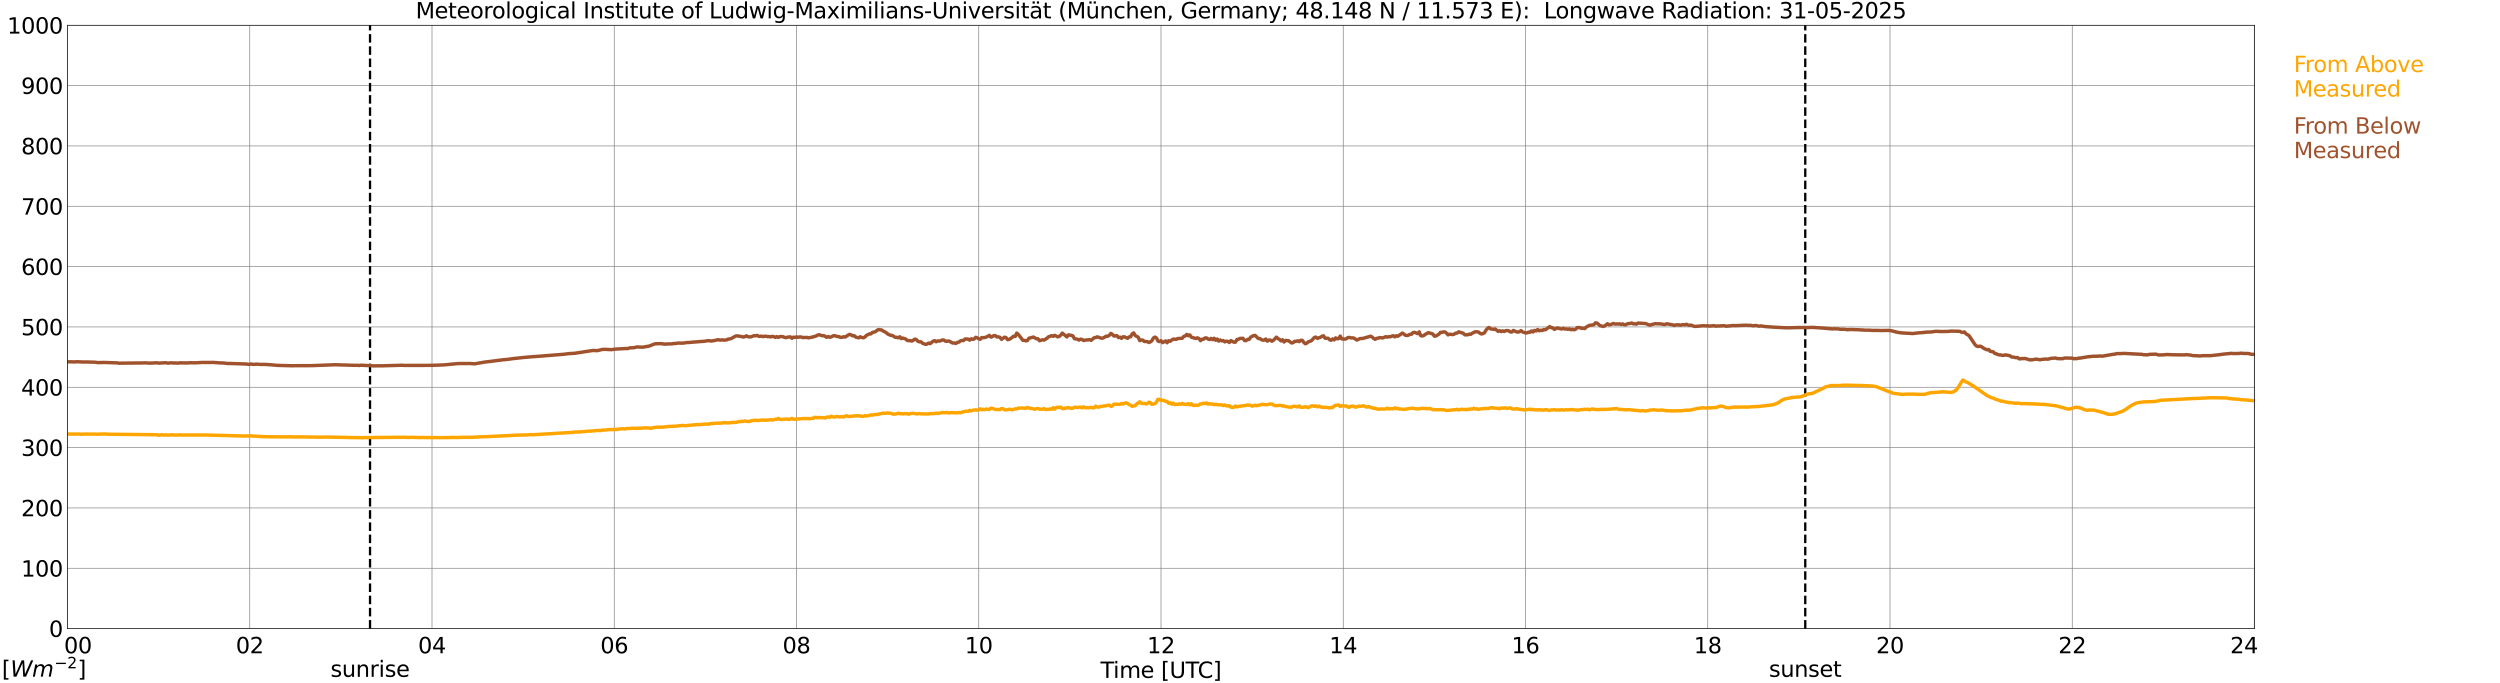 <?xml version="1.0" encoding="utf-8" standalone="no"?>
<!DOCTYPE svg PUBLIC "-//W3C//DTD SVG 1.1//EN"
  "http://www.w3.org/Graphics/SVG/1.1/DTD/svg11.dtd">
<svg xmlns:xlink="http://www.w3.org/1999/xlink" width="1085.4pt" height="296.64pt" viewBox="0 0 1085.4 296.64" xmlns="http://www.w3.org/2000/svg" version="1.1">
 <defs>
  <style type="text/css">*{stroke-linejoin: round; stroke-linecap: butt}</style>
 </defs>
 <g id="figure_1">
  <g id="patch_1">
   <path d="M 0 296.64 
L 1085.4 296.64 
L 1085.4 0 
L 0 0 
z
" style="fill: #ffffff"/>
  </g>
  <g id="axes_1">
   <g id="patch_2">
    <path d="M 29.306 272.909 
L 978.814 272.909 
L 978.814 10.976 
L 29.306 10.976 
z
" style="fill: #ffffff"/>
   </g>
   <g id="patch_3">
    <path d="M 978.814 272.909 
L 978.814 272.909 
L 978.814 10.976 
L 978.814 10.976 
z
" clip-path="url(#pf71edd31de)" style="fill: #d3d3d3; opacity: 0.25; stroke: #d3d3d3; stroke-linejoin: miter"/>
   </g>
   <g id="matplotlib.axis_1">
    <g id="xtick_1">
     <g id="line2d_1">
      <path d="M 29.306 272.909 
L 29.306 10.976 
" clip-path="url(#pf71edd31de)" style="fill: none; stroke: #808080; stroke-width: 0.3; stroke-linecap: square"/>
     </g>
     <g id="line2d_2"/>
     <g id="text_1">
      <!--    00 -->
      <g transform="translate(18.733 283.627) scale(0.095 -0.095)">
       <defs>
        <path id="DejaVuSans-20" transform="scale(0.016)"/>
        <path id="DejaVuSans-30" d="M 2034 4250 
Q 1547 4250 1301 3770 
Q 1056 3291 1056 2328 
Q 1056 1369 1301 889 
Q 1547 409 2034 409 
Q 2525 409 2770 889 
Q 3016 1369 3016 2328 
Q 3016 3291 2770 3770 
Q 2525 4250 2034 4250 
z
M 2034 4750 
Q 2819 4750 3233 4129 
Q 3647 3509 3647 2328 
Q 3647 1150 3233 529 
Q 2819 -91 2034 -91 
Q 1250 -91 836 529 
Q 422 1150 422 2328 
Q 422 3509 836 4129 
Q 1250 4750 2034 4750 
z
" transform="scale(0.016)"/>
       </defs>
       <use xlink:href="#DejaVuSans-20"/>
       <use xlink:href="#DejaVuSans-20" transform="translate(31.787 0)"/>
       <use xlink:href="#DejaVuSans-20" transform="translate(63.574 0)"/>
       <use xlink:href="#DejaVuSans-30" transform="translate(95.361 0)"/>
       <use xlink:href="#DejaVuSans-30" transform="translate(158.984 0)"/>
      </g>
     </g>
    </g>
    <g id="xtick_2">
     <g id="line2d_3">
      <path d="M 108.431 272.909 
L 108.431 10.976 
" clip-path="url(#pf71edd31de)" style="fill: none; stroke: #808080; stroke-width: 0.3; stroke-linecap: square"/>
     </g>
     <g id="line2d_4"/>
     <g id="text_2">
      <!-- 02 -->
      <g transform="translate(102.387 283.627) scale(0.095 -0.095)">
       <defs>
        <path id="DejaVuSans-32" d="M 1228 531 
L 3431 531 
L 3431 0 
L 469 0 
L 469 531 
Q 828 903 1448 1529 
Q 2069 2156 2228 2338 
Q 2531 2678 2651 2914 
Q 2772 3150 2772 3378 
Q 2772 3750 2511 3984 
Q 2250 4219 1831 4219 
Q 1534 4219 1204 4116 
Q 875 4013 500 3803 
L 500 4441 
Q 881 4594 1212 4672 
Q 1544 4750 1819 4750 
Q 2544 4750 2975 4387 
Q 3406 4025 3406 3419 
Q 3406 3131 3298 2873 
Q 3191 2616 2906 2266 
Q 2828 2175 2409 1742 
Q 1991 1309 1228 531 
z
" transform="scale(0.016)"/>
       </defs>
       <use xlink:href="#DejaVuSans-30"/>
       <use xlink:href="#DejaVuSans-32" transform="translate(63.623 0)"/>
      </g>
     </g>
    </g>
    <g id="xtick_3">
     <g id="line2d_5">
      <path d="M 187.557 272.909 
L 187.557 10.976 
" clip-path="url(#pf71edd31de)" style="fill: none; stroke: #808080; stroke-width: 0.3; stroke-linecap: square"/>
     </g>
     <g id="line2d_6"/>
     <g id="text_3">
      <!-- 04 -->
      <g transform="translate(181.513 283.627) scale(0.095 -0.095)">
       <defs>
        <path id="DejaVuSans-34" d="M 2419 4116 
L 825 1625 
L 2419 1625 
L 2419 4116 
z
M 2253 4666 
L 3047 4666 
L 3047 1625 
L 3713 1625 
L 3713 1100 
L 3047 1100 
L 3047 0 
L 2419 0 
L 2419 1100 
L 313 1100 
L 313 1709 
L 2253 4666 
z
" transform="scale(0.016)"/>
       </defs>
       <use xlink:href="#DejaVuSans-30"/>
       <use xlink:href="#DejaVuSans-34" transform="translate(63.623 0)"/>
      </g>
     </g>
    </g>
    <g id="xtick_4">
     <g id="line2d_7">
      <path d="M 266.683 272.909 
L 266.683 10.976 
" clip-path="url(#pf71edd31de)" style="fill: none; stroke: #808080; stroke-width: 0.3; stroke-linecap: square"/>
     </g>
     <g id="line2d_8"/>
     <g id="text_4">
      <!-- 06 -->
      <g transform="translate(260.638 283.627) scale(0.095 -0.095)">
       <defs>
        <path id="DejaVuSans-36" d="M 2113 2584 
Q 1688 2584 1439 2293 
Q 1191 2003 1191 1497 
Q 1191 994 1439 701 
Q 1688 409 2113 409 
Q 2538 409 2786 701 
Q 3034 994 3034 1497 
Q 3034 2003 2786 2293 
Q 2538 2584 2113 2584 
z
M 3366 4563 
L 3366 3988 
Q 3128 4100 2886 4159 
Q 2644 4219 2406 4219 
Q 1781 4219 1451 3797 
Q 1122 3375 1075 2522 
Q 1259 2794 1537 2939 
Q 1816 3084 2150 3084 
Q 2853 3084 3261 2657 
Q 3669 2231 3669 1497 
Q 3669 778 3244 343 
Q 2819 -91 2113 -91 
Q 1303 -91 875 529 
Q 447 1150 447 2328 
Q 447 3434 972 4092 
Q 1497 4750 2381 4750 
Q 2619 4750 2861 4703 
Q 3103 4656 3366 4563 
z
" transform="scale(0.016)"/>
       </defs>
       <use xlink:href="#DejaVuSans-30"/>
       <use xlink:href="#DejaVuSans-36" transform="translate(63.623 0)"/>
      </g>
     </g>
    </g>
    <g id="xtick_5">
     <g id="line2d_9">
      <path d="M 345.808 272.909 
L 345.808 10.976 
" clip-path="url(#pf71edd31de)" style="fill: none; stroke: #808080; stroke-width: 0.3; stroke-linecap: square"/>
     </g>
     <g id="line2d_10"/>
     <g id="text_5">
      <!-- 08 -->
      <g transform="translate(339.764 283.627) scale(0.095 -0.095)">
       <defs>
        <path id="DejaVuSans-38" d="M 2034 2216 
Q 1584 2216 1326 1975 
Q 1069 1734 1069 1313 
Q 1069 891 1326 650 
Q 1584 409 2034 409 
Q 2484 409 2743 651 
Q 3003 894 3003 1313 
Q 3003 1734 2745 1975 
Q 2488 2216 2034 2216 
z
M 1403 2484 
Q 997 2584 770 2862 
Q 544 3141 544 3541 
Q 544 4100 942 4425 
Q 1341 4750 2034 4750 
Q 2731 4750 3128 4425 
Q 3525 4100 3525 3541 
Q 3525 3141 3298 2862 
Q 3072 2584 2669 2484 
Q 3125 2378 3379 2068 
Q 3634 1759 3634 1313 
Q 3634 634 3220 271 
Q 2806 -91 2034 -91 
Q 1263 -91 848 271 
Q 434 634 434 1313 
Q 434 1759 690 2068 
Q 947 2378 1403 2484 
z
M 1172 3481 
Q 1172 3119 1398 2916 
Q 1625 2713 2034 2713 
Q 2441 2713 2670 2916 
Q 2900 3119 2900 3481 
Q 2900 3844 2670 4047 
Q 2441 4250 2034 4250 
Q 1625 4250 1398 4047 
Q 1172 3844 1172 3481 
z
" transform="scale(0.016)"/>
       </defs>
       <use xlink:href="#DejaVuSans-30"/>
       <use xlink:href="#DejaVuSans-38" transform="translate(63.623 0)"/>
      </g>
     </g>
    </g>
    <g id="xtick_6">
     <g id="line2d_11">
      <path d="M 424.934 272.909 
L 424.934 10.976 
" clip-path="url(#pf71edd31de)" style="fill: none; stroke: #808080; stroke-width: 0.3; stroke-linecap: square"/>
     </g>
     <g id="line2d_12"/>
     <g id="text_6">
      <!-- 10 -->
      <g transform="translate(418.89 283.627) scale(0.095 -0.095)">
       <defs>
        <path id="DejaVuSans-31" d="M 794 531 
L 1825 531 
L 1825 4091 
L 703 3866 
L 703 4441 
L 1819 4666 
L 2450 4666 
L 2450 531 
L 3481 531 
L 3481 0 
L 794 0 
L 794 531 
z
" transform="scale(0.016)"/>
       </defs>
       <use xlink:href="#DejaVuSans-31"/>
       <use xlink:href="#DejaVuSans-30" transform="translate(63.623 0)"/>
      </g>
     </g>
    </g>
    <g id="xtick_7">
     <g id="line2d_13">
      <path d="M 504.06 272.909 
L 504.06 10.976 
" clip-path="url(#pf71edd31de)" style="fill: none; stroke: #808080; stroke-width: 0.3; stroke-linecap: square"/>
     </g>
     <g id="line2d_14"/>
     <g id="text_7">
      <!-- 12 -->
      <g transform="translate(498.015 283.627) scale(0.095 -0.095)">
       <use xlink:href="#DejaVuSans-31"/>
       <use xlink:href="#DejaVuSans-32" transform="translate(63.623 0)"/>
      </g>
     </g>
    </g>
    <g id="xtick_8">
     <g id="line2d_15">
      <path d="M 583.185 272.909 
L 583.185 10.976 
" clip-path="url(#pf71edd31de)" style="fill: none; stroke: #808080; stroke-width: 0.3; stroke-linecap: square"/>
     </g>
     <g id="line2d_16"/>
     <g id="text_8">
      <!-- 14 -->
      <g transform="translate(577.141 283.627) scale(0.095 -0.095)">
       <use xlink:href="#DejaVuSans-31"/>
       <use xlink:href="#DejaVuSans-34" transform="translate(63.623 0)"/>
      </g>
     </g>
    </g>
    <g id="xtick_9">
     <g id="line2d_17">
      <path d="M 662.311 272.909 
L 662.311 10.976 
" clip-path="url(#pf71edd31de)" style="fill: none; stroke: #808080; stroke-width: 0.3; stroke-linecap: square"/>
     </g>
     <g id="line2d_18"/>
     <g id="text_9">
      <!-- 16 -->
      <g transform="translate(656.267 283.627) scale(0.095 -0.095)">
       <use xlink:href="#DejaVuSans-31"/>
       <use xlink:href="#DejaVuSans-36" transform="translate(63.623 0)"/>
      </g>
     </g>
    </g>
    <g id="xtick_10">
     <g id="line2d_19">
      <path d="M 741.437 272.909 
L 741.437 10.976 
" clip-path="url(#pf71edd31de)" style="fill: none; stroke: #808080; stroke-width: 0.3; stroke-linecap: square"/>
     </g>
     <g id="line2d_20"/>
     <g id="text_10">
      <!-- 18 -->
      <g transform="translate(735.392 283.627) scale(0.095 -0.095)">
       <use xlink:href="#DejaVuSans-31"/>
       <use xlink:href="#DejaVuSans-38" transform="translate(63.623 0)"/>
      </g>
     </g>
    </g>
    <g id="xtick_11">
     <g id="line2d_21">
      <path d="M 820.562 272.909 
L 820.562 10.976 
" clip-path="url(#pf71edd31de)" style="fill: none; stroke: #808080; stroke-width: 0.3; stroke-linecap: square"/>
     </g>
     <g id="line2d_22"/>
     <g id="text_11">
      <!-- 20 -->
      <g transform="translate(814.518 283.627) scale(0.095 -0.095)">
       <use xlink:href="#DejaVuSans-32"/>
       <use xlink:href="#DejaVuSans-30" transform="translate(63.623 0)"/>
      </g>
     </g>
    </g>
    <g id="xtick_12">
     <g id="line2d_23">
      <path d="M 899.688 272.909 
L 899.688 10.976 
" clip-path="url(#pf71edd31de)" style="fill: none; stroke: #808080; stroke-width: 0.3; stroke-linecap: square"/>
     </g>
     <g id="line2d_24"/>
     <g id="text_12">
      <!-- 22 -->
      <g transform="translate(893.644 283.627) scale(0.095 -0.095)">
       <use xlink:href="#DejaVuSans-32"/>
       <use xlink:href="#DejaVuSans-32" transform="translate(63.623 0)"/>
      </g>
     </g>
    </g>
    <g id="xtick_13">
     <g id="line2d_25">
      <path d="M 978.814 272.909 
L 978.814 10.976 
" clip-path="url(#pf71edd31de)" style="fill: none; stroke: #808080; stroke-width: 0.3; stroke-linecap: square"/>
     </g>
     <g id="line2d_26"/>
     <g id="text_13">
      <!-- 24    -->
      <g transform="translate(968.241 283.627) scale(0.095 -0.095)">
       <use xlink:href="#DejaVuSans-32"/>
       <use xlink:href="#DejaVuSans-34" transform="translate(63.623 0)"/>
       <use xlink:href="#DejaVuSans-20" transform="translate(127.246 0)"/>
       <use xlink:href="#DejaVuSans-20" transform="translate(159.033 0)"/>
       <use xlink:href="#DejaVuSans-20" transform="translate(190.82 0)"/>
      </g>
     </g>
    </g>
    <g id="text_14">
     <!-- Time [UTC] -->
     <g transform="translate(477.806 294.322) scale(0.095 -0.095)">
      <defs>
       <path id="DejaVuSans-54" d="M -19 4666 
L 3928 4666 
L 3928 4134 
L 2272 4134 
L 2272 0 
L 1638 0 
L 1638 4134 
L -19 4134 
L -19 4666 
z
" transform="scale(0.016)"/>
       <path id="DejaVuSans-69" d="M 603 3500 
L 1178 3500 
L 1178 0 
L 603 0 
L 603 3500 
z
M 603 4863 
L 1178 4863 
L 1178 4134 
L 603 4134 
L 603 4863 
z
" transform="scale(0.016)"/>
       <path id="DejaVuSans-6d" d="M 3328 2828 
Q 3544 3216 3844 3400 
Q 4144 3584 4550 3584 
Q 5097 3584 5394 3201 
Q 5691 2819 5691 2113 
L 5691 0 
L 5113 0 
L 5113 2094 
Q 5113 2597 4934 2840 
Q 4756 3084 4391 3084 
Q 3944 3084 3684 2787 
Q 3425 2491 3425 1978 
L 3425 0 
L 2847 0 
L 2847 2094 
Q 2847 2600 2669 2842 
Q 2491 3084 2119 3084 
Q 1678 3084 1418 2786 
Q 1159 2488 1159 1978 
L 1159 0 
L 581 0 
L 581 3500 
L 1159 3500 
L 1159 2956 
Q 1356 3278 1631 3431 
Q 1906 3584 2284 3584 
Q 2666 3584 2933 3390 
Q 3200 3197 3328 2828 
z
" transform="scale(0.016)"/>
       <path id="DejaVuSans-65" d="M 3597 1894 
L 3597 1613 
L 953 1613 
Q 991 1019 1311 708 
Q 1631 397 2203 397 
Q 2534 397 2845 478 
Q 3156 559 3463 722 
L 3463 178 
Q 3153 47 2828 -22 
Q 2503 -91 2169 -91 
Q 1331 -91 842 396 
Q 353 884 353 1716 
Q 353 2575 817 3079 
Q 1281 3584 2069 3584 
Q 2775 3584 3186 3129 
Q 3597 2675 3597 1894 
z
M 3022 2063 
Q 3016 2534 2758 2815 
Q 2500 3097 2075 3097 
Q 1594 3097 1305 2825 
Q 1016 2553 972 2059 
L 3022 2063 
z
" transform="scale(0.016)"/>
       <path id="DejaVuSans-5b" d="M 550 4863 
L 1875 4863 
L 1875 4416 
L 1125 4416 
L 1125 -397 
L 1875 -397 
L 1875 -844 
L 550 -844 
L 550 4863 
z
" transform="scale(0.016)"/>
       <path id="DejaVuSans-55" d="M 556 4666 
L 1191 4666 
L 1191 1831 
Q 1191 1081 1462 751 
Q 1734 422 2344 422 
Q 2950 422 3222 751 
Q 3494 1081 3494 1831 
L 3494 4666 
L 4128 4666 
L 4128 1753 
Q 4128 841 3676 375 
Q 3225 -91 2344 -91 
Q 1459 -91 1007 375 
Q 556 841 556 1753 
L 556 4666 
z
" transform="scale(0.016)"/>
       <path id="DejaVuSans-43" d="M 4122 4306 
L 4122 3641 
Q 3803 3938 3442 4084 
Q 3081 4231 2675 4231 
Q 1875 4231 1450 3742 
Q 1025 3253 1025 2328 
Q 1025 1406 1450 917 
Q 1875 428 2675 428 
Q 3081 428 3442 575 
Q 3803 722 4122 1019 
L 4122 359 
Q 3791 134 3420 21 
Q 3050 -91 2638 -91 
Q 1578 -91 968 557 
Q 359 1206 359 2328 
Q 359 3453 968 4101 
Q 1578 4750 2638 4750 
Q 3056 4750 3426 4639 
Q 3797 4528 4122 4306 
z
" transform="scale(0.016)"/>
       <path id="DejaVuSans-5d" d="M 1947 4863 
L 1947 -844 
L 622 -844 
L 622 -397 
L 1369 -397 
L 1369 4416 
L 622 4416 
L 622 4863 
L 1947 4863 
z
" transform="scale(0.016)"/>
      </defs>
      <use xlink:href="#DejaVuSans-54"/>
      <use xlink:href="#DejaVuSans-69" transform="translate(57.959 0)"/>
      <use xlink:href="#DejaVuSans-6d" transform="translate(85.742 0)"/>
      <use xlink:href="#DejaVuSans-65" transform="translate(183.154 0)"/>
      <use xlink:href="#DejaVuSans-20" transform="translate(244.678 0)"/>
      <use xlink:href="#DejaVuSans-5b" transform="translate(276.465 0)"/>
      <use xlink:href="#DejaVuSans-55" transform="translate(315.479 0)"/>
      <use xlink:href="#DejaVuSans-54" transform="translate(388.672 0)"/>
      <use xlink:href="#DejaVuSans-43" transform="translate(443.881 0)"/>
      <use xlink:href="#DejaVuSans-5d" transform="translate(513.705 0)"/>
     </g>
    </g>
   </g>
   <g id="matplotlib.axis_2">
    <g id="ytick_1">
     <g id="line2d_27">
      <path d="M 29.306 272.909 
L 978.814 272.909 
" clip-path="url(#pf71edd31de)" style="fill: none; stroke: #808080; stroke-width: 0.3; stroke-linecap: square"/>
     </g>
     <g id="line2d_28"/>
     <g id="text_15">
      <!-- 0 -->
      <g transform="translate(21.261 276.518) scale(0.095 -0.095)">
       <use xlink:href="#DejaVuSans-30"/>
      </g>
     </g>
    </g>
    <g id="ytick_2">
     <g id="line2d_29">
      <path d="M 29.306 246.715 
L 978.814 246.715 
" clip-path="url(#pf71edd31de)" style="fill: none; stroke: #808080; stroke-width: 0.3; stroke-linecap: square"/>
     </g>
     <g id="line2d_30"/>
     <g id="text_16">
      <!-- 100 -->
      <g transform="translate(9.173 250.325) scale(0.095 -0.095)">
       <use xlink:href="#DejaVuSans-31"/>
       <use xlink:href="#DejaVuSans-30" transform="translate(63.623 0)"/>
       <use xlink:href="#DejaVuSans-30" transform="translate(127.246 0)"/>
      </g>
     </g>
    </g>
    <g id="ytick_3">
     <g id="line2d_31">
      <path d="M 29.306 220.522 
L 978.814 220.522 
" clip-path="url(#pf71edd31de)" style="fill: none; stroke: #808080; stroke-width: 0.3; stroke-linecap: square"/>
     </g>
     <g id="line2d_32"/>
     <g id="text_17">
      <!-- 200 -->
      <g transform="translate(9.173 224.131) scale(0.095 -0.095)">
       <use xlink:href="#DejaVuSans-32"/>
       <use xlink:href="#DejaVuSans-30" transform="translate(63.623 0)"/>
       <use xlink:href="#DejaVuSans-30" transform="translate(127.246 0)"/>
      </g>
     </g>
    </g>
    <g id="ytick_4">
     <g id="line2d_33">
      <path d="M 29.306 194.329 
L 978.814 194.329 
" clip-path="url(#pf71edd31de)" style="fill: none; stroke: #808080; stroke-width: 0.3; stroke-linecap: square"/>
     </g>
     <g id="line2d_34"/>
     <g id="text_18">
      <!-- 300 -->
      <g transform="translate(9.173 197.938) scale(0.095 -0.095)">
       <defs>
        <path id="DejaVuSans-33" d="M 2597 2516 
Q 3050 2419 3304 2112 
Q 3559 1806 3559 1356 
Q 3559 666 3084 287 
Q 2609 -91 1734 -91 
Q 1441 -91 1130 -33 
Q 819 25 488 141 
L 488 750 
Q 750 597 1062 519 
Q 1375 441 1716 441 
Q 2309 441 2620 675 
Q 2931 909 2931 1356 
Q 2931 1769 2642 2001 
Q 2353 2234 1838 2234 
L 1294 2234 
L 1294 2753 
L 1863 2753 
Q 2328 2753 2575 2939 
Q 2822 3125 2822 3475 
Q 2822 3834 2567 4026 
Q 2313 4219 1838 4219 
Q 1578 4219 1281 4162 
Q 984 4106 628 3988 
L 628 4550 
Q 988 4650 1302 4700 
Q 1616 4750 1894 4750 
Q 2613 4750 3031 4423 
Q 3450 4097 3450 3541 
Q 3450 3153 3228 2886 
Q 3006 2619 2597 2516 
z
" transform="scale(0.016)"/>
       </defs>
       <use xlink:href="#DejaVuSans-33"/>
       <use xlink:href="#DejaVuSans-30" transform="translate(63.623 0)"/>
       <use xlink:href="#DejaVuSans-30" transform="translate(127.246 0)"/>
      </g>
     </g>
    </g>
    <g id="ytick_5">
     <g id="line2d_35">
      <path d="M 29.306 168.136 
L 978.814 168.136 
" clip-path="url(#pf71edd31de)" style="fill: none; stroke: #808080; stroke-width: 0.3; stroke-linecap: square"/>
     </g>
     <g id="line2d_36"/>
     <g id="text_19">
      <!-- 400 -->
      <g transform="translate(9.173 171.745) scale(0.095 -0.095)">
       <use xlink:href="#DejaVuSans-34"/>
       <use xlink:href="#DejaVuSans-30" transform="translate(63.623 0)"/>
       <use xlink:href="#DejaVuSans-30" transform="translate(127.246 0)"/>
      </g>
     </g>
    </g>
    <g id="ytick_6">
     <g id="line2d_37">
      <path d="M 29.306 141.942 
L 978.814 141.942 
" clip-path="url(#pf71edd31de)" style="fill: none; stroke: #808080; stroke-width: 0.3; stroke-linecap: square"/>
     </g>
     <g id="line2d_38"/>
     <g id="text_20">
      <!-- 500 -->
      <g transform="translate(9.173 145.551) scale(0.095 -0.095)">
       <defs>
        <path id="DejaVuSans-35" d="M 691 4666 
L 3169 4666 
L 3169 4134 
L 1269 4134 
L 1269 2991 
Q 1406 3038 1543 3061 
Q 1681 3084 1819 3084 
Q 2600 3084 3056 2656 
Q 3513 2228 3513 1497 
Q 3513 744 3044 326 
Q 2575 -91 1722 -91 
Q 1428 -91 1123 -41 
Q 819 9 494 109 
L 494 744 
Q 775 591 1075 516 
Q 1375 441 1709 441 
Q 2250 441 2565 725 
Q 2881 1009 2881 1497 
Q 2881 1984 2565 2268 
Q 2250 2553 1709 2553 
Q 1456 2553 1204 2497 
Q 953 2441 691 2322 
L 691 4666 
z
" transform="scale(0.016)"/>
       </defs>
       <use xlink:href="#DejaVuSans-35"/>
       <use xlink:href="#DejaVuSans-30" transform="translate(63.623 0)"/>
       <use xlink:href="#DejaVuSans-30" transform="translate(127.246 0)"/>
      </g>
     </g>
    </g>
    <g id="ytick_7">
     <g id="line2d_39">
      <path d="M 29.306 115.749 
L 978.814 115.749 
" clip-path="url(#pf71edd31de)" style="fill: none; stroke: #808080; stroke-width: 0.3; stroke-linecap: square"/>
     </g>
     <g id="line2d_40"/>
     <g id="text_21">
      <!-- 600 -->
      <g transform="translate(9.173 119.358) scale(0.095 -0.095)">
       <use xlink:href="#DejaVuSans-36"/>
       <use xlink:href="#DejaVuSans-30" transform="translate(63.623 0)"/>
       <use xlink:href="#DejaVuSans-30" transform="translate(127.246 0)"/>
      </g>
     </g>
    </g>
    <g id="ytick_8">
     <g id="line2d_41">
      <path d="M 29.306 89.556 
L 978.814 89.556 
" clip-path="url(#pf71edd31de)" style="fill: none; stroke: #808080; stroke-width: 0.3; stroke-linecap: square"/>
     </g>
     <g id="line2d_42"/>
     <g id="text_22">
      <!-- 700 -->
      <g transform="translate(9.173 93.165) scale(0.095 -0.095)">
       <defs>
        <path id="DejaVuSans-37" d="M 525 4666 
L 3525 4666 
L 3525 4397 
L 1831 0 
L 1172 0 
L 2766 4134 
L 525 4134 
L 525 4666 
z
" transform="scale(0.016)"/>
       </defs>
       <use xlink:href="#DejaVuSans-37"/>
       <use xlink:href="#DejaVuSans-30" transform="translate(63.623 0)"/>
       <use xlink:href="#DejaVuSans-30" transform="translate(127.246 0)"/>
      </g>
     </g>
    </g>
    <g id="ytick_9">
     <g id="line2d_43">
      <path d="M 29.306 63.362 
L 978.814 63.362 
" clip-path="url(#pf71edd31de)" style="fill: none; stroke: #808080; stroke-width: 0.3; stroke-linecap: square"/>
     </g>
     <g id="line2d_44"/>
     <g id="text_23">
      <!-- 800 -->
      <g transform="translate(9.173 66.972) scale(0.095 -0.095)">
       <use xlink:href="#DejaVuSans-38"/>
       <use xlink:href="#DejaVuSans-30" transform="translate(63.623 0)"/>
       <use xlink:href="#DejaVuSans-30" transform="translate(127.246 0)"/>
      </g>
     </g>
    </g>
    <g id="ytick_10">
     <g id="line2d_45">
      <path d="M 29.306 37.169 
L 978.814 37.169 
" clip-path="url(#pf71edd31de)" style="fill: none; stroke: #808080; stroke-width: 0.3; stroke-linecap: square"/>
     </g>
     <g id="line2d_46"/>
     <g id="text_24">
      <!-- 900 -->
      <g transform="translate(9.173 40.778) scale(0.095 -0.095)">
       <defs>
        <path id="DejaVuSans-39" d="M 703 97 
L 703 672 
Q 941 559 1184 500 
Q 1428 441 1663 441 
Q 2288 441 2617 861 
Q 2947 1281 2994 2138 
Q 2813 1869 2534 1725 
Q 2256 1581 1919 1581 
Q 1219 1581 811 2004 
Q 403 2428 403 3163 
Q 403 3881 828 4315 
Q 1253 4750 1959 4750 
Q 2769 4750 3195 4129 
Q 3622 3509 3622 2328 
Q 3622 1225 3098 567 
Q 2575 -91 1691 -91 
Q 1453 -91 1209 -44 
Q 966 3 703 97 
z
M 1959 2075 
Q 2384 2075 2632 2365 
Q 2881 2656 2881 3163 
Q 2881 3666 2632 3958 
Q 2384 4250 1959 4250 
Q 1534 4250 1286 3958 
Q 1038 3666 1038 3163 
Q 1038 2656 1286 2365 
Q 1534 2075 1959 2075 
z
" transform="scale(0.016)"/>
       </defs>
       <use xlink:href="#DejaVuSans-39"/>
       <use xlink:href="#DejaVuSans-30" transform="translate(63.623 0)"/>
       <use xlink:href="#DejaVuSans-30" transform="translate(127.246 0)"/>
      </g>
     </g>
    </g>
    <g id="ytick_11">
     <g id="line2d_47">
      <path d="M 29.306 10.976 
L 978.814 10.976 
" clip-path="url(#pf71edd31de)" style="fill: none; stroke: #808080; stroke-width: 0.3; stroke-linecap: square"/>
     </g>
     <g id="line2d_48"/>
     <g id="text_25">
      <!-- 1000 -->
      <g transform="translate(3.128 14.585) scale(0.095 -0.095)">
       <use xlink:href="#DejaVuSans-31"/>
       <use xlink:href="#DejaVuSans-30" transform="translate(63.623 0)"/>
       <use xlink:href="#DejaVuSans-30" transform="translate(127.246 0)"/>
       <use xlink:href="#DejaVuSans-30" transform="translate(190.869 0)"/>
      </g>
     </g>
    </g>
   </g>
   <g id="line2d_49">
    <path d="M 160.654 272.909 
L 160.654 10.976 
" clip-path="url(#pf71edd31de)" style="fill: none; stroke-dasharray: 3.7,1.6; stroke-dashoffset: 0; stroke: #000000"/>
   </g>
   <g id="line2d_50">
    <path d="M 783.769 272.909 
L 783.769 10.976 
" clip-path="url(#pf71edd31de)" style="fill: none; stroke-dasharray: 3.7,1.6; stroke-dashoffset: 0; stroke: #000000"/>
   </g>
   <g id="line2d_51">
    <path d="M 29.306 188.443 
L 34.581 188.467 
L 35.24 188.561 
L 36.559 188.459 
L 38.537 188.467 
L 41.834 188.472 
L 42.493 188.54 
L 43.153 188.454 
L 45.131 188.435 
L 45.79 188.407 
L 47.109 188.532 
L 48.428 188.545 
L 68.209 188.739 
L 68.869 188.983 
L 69.528 188.933 
L 70.187 188.723 
L 70.847 188.891 
L 72.166 188.807 
L 72.825 188.92 
L 74.144 188.818 
L 74.803 188.792 
L 75.462 188.886 
L 76.781 188.865 
L 77.441 188.896 
L 78.1 188.747 
L 78.759 188.873 
L 87.991 188.852 
L 89.969 188.878 
L 106.453 189.313 
L 107.113 189.242 
L 108.431 189.318 
L 109.091 189.184 
L 109.75 189.357 
L 111.069 189.376 
L 112.388 189.478 
L 115.025 189.611 
L 124.916 189.687 
L 125.575 189.625 
L 127.553 189.711 
L 130.85 189.69 
L 138.763 189.805 
L 141.4 189.758 
L 150.632 189.928 
L 151.951 189.97 
L 157.885 190.041 
L 158.544 189.949 
L 159.863 190.01 
L 160.523 189.921 
L 161.841 189.989 
L 163.819 189.913 
L 165.138 189.947 
L 167.776 189.905 
L 175.029 189.855 
L 177.666 189.907 
L 178.985 189.876 
L 182.282 189.978 
L 183.601 189.931 
L 185.579 189.994 
L 193.492 190.004 
L 196.788 189.918 
L 198.767 189.952 
L 200.085 189.879 
L 205.36 189.855 
L 206.679 189.742 
L 207.339 189.771 
L 207.998 189.666 
L 210.635 189.606 
L 221.186 189.111 
L 223.164 188.985 
L 225.801 188.878 
L 229.098 188.82 
L 229.757 188.71 
L 231.736 188.731 
L 248.88 187.702 
L 249.539 187.542 
L 251.517 187.537 
L 252.836 187.39 
L 253.495 187.401 
L 254.814 187.233 
L 256.792 187.152 
L 257.451 187.031 
L 258.111 187.065 
L 258.77 186.9 
L 260.089 186.908 
L 260.748 186.95 
L 261.408 186.772 
L 262.726 186.712 
L 264.045 186.544 
L 265.364 186.476 
L 266.023 186.547 
L 266.683 186.4 
L 267.342 186.502 
L 269.98 186.128 
L 271.298 186.264 
L 271.958 186.06 
L 273.277 186.039 
L 274.595 185.923 
L 275.255 185.905 
L 275.914 186.012 
L 279.87 185.785 
L 281.849 185.779 
L 282.508 186.005 
L 283.167 185.782 
L 285.145 185.439 
L 285.805 185.502 
L 286.464 185.4 
L 287.124 185.489 
L 291.08 185.096 
L 291.739 185.169 
L 292.399 185.004 
L 293.058 185.064 
L 295.036 184.847 
L 296.355 184.721 
L 297.014 184.829 
L 298.333 184.747 
L 302.949 184.307 
L 303.608 184.386 
L 305.586 184.166 
L 306.905 184.106 
L 307.564 184.216 
L 308.224 183.954 
L 310.861 183.747 
L 313.499 183.676 
L 314.158 183.466 
L 316.136 183.632 
L 318.774 183.32 
L 319.433 183.446 
L 320.752 183.061 
L 321.411 183.042 
L 322.071 182.867 
L 322.73 182.982 
L 323.39 182.751 
L 324.049 182.937 
L 325.368 182.979 
L 326.686 182.521 
L 327.346 182.615 
L 328.005 182.406 
L 328.665 182.576 
L 329.983 182.474 
L 331.302 182.343 
L 331.961 182.463 
L 333.94 182.361 
L 334.599 182.214 
L 335.258 182.324 
L 335.918 182.264 
L 336.577 181.997 
L 337.236 182.073 
L 337.896 181.675 
L 338.555 182.015 
L 339.215 182.12 
L 341.193 181.966 
L 341.852 181.95 
L 342.512 182.091 
L 343.171 181.973 
L 343.83 181.638 
L 344.49 182.044 
L 345.149 182.039 
L 346.468 181.853 
L 347.127 181.863 
L 348.446 181.73 
L 351.083 181.74 
L 351.743 181.788 
L 352.402 181.612 
L 353.062 181.685 
L 353.721 181.201 
L 354.38 181.253 
L 355.04 181.437 
L 355.699 181.222 
L 356.359 181.34 
L 357.677 181.342 
L 358.337 181.492 
L 358.996 181.078 
L 359.655 181.033 
L 360.315 181.154 
L 360.974 180.703 
L 361.634 180.996 
L 362.293 181.083 
L 362.952 180.876 
L 363.612 180.81 
L 364.271 181.017 
L 365.59 180.918 
L 366.249 181.054 
L 366.909 180.682 
L 367.568 180.512 
L 368.227 180.745 
L 368.887 180.85 
L 371.524 180.522 
L 372.184 180.556 
L 372.843 180.441 
L 373.502 180.659 
L 374.821 180.761 
L 375.481 180.46 
L 376.14 180.622 
L 377.459 180.386 
L 378.118 180.116 
L 378.777 180.229 
L 379.437 180.03 
L 381.415 179.878 
L 382.074 179.593 
L 382.734 179.561 
L 383.393 179.331 
L 384.053 179.451 
L 384.712 179.414 
L 385.371 179.242 
L 386.031 179.433 
L 386.69 179.344 
L 387.349 179.697 
L 388.009 179.836 
L 389.328 179.676 
L 389.987 179.354 
L 390.646 179.634 
L 391.306 179.556 
L 391.965 179.734 
L 392.624 179.548 
L 393.284 179.692 
L 393.943 179.6 
L 394.603 179.831 
L 395.262 179.532 
L 396.581 179.42 
L 397.899 179.718 
L 399.218 179.535 
L 399.878 179.695 
L 403.175 179.723 
L 403.834 179.53 
L 404.493 179.637 
L 405.153 179.53 
L 405.812 179.553 
L 406.471 179.323 
L 407.131 179.54 
L 408.45 179.276 
L 409.109 179.084 
L 410.428 179.207 
L 411.087 179.019 
L 411.746 179.291 
L 413.065 179.152 
L 415.703 179.257 
L 416.362 179.095 
L 417.022 179.207 
L 419 178.581 
L 419.659 178.503 
L 420.318 178.634 
L 420.978 178.149 
L 421.637 178.432 
L 422.297 178.128 
L 423.615 177.927 
L 424.275 178.134 
L 424.934 177.908 
L 425.593 177.505 
L 426.253 177.874 
L 426.912 177.68 
L 427.572 177.877 
L 428.231 177.573 
L 429.55 177.796 
L 430.209 177.201 
L 430.869 177.261 
L 431.528 177.597 
L 432.187 177.775 
L 433.506 177.788 
L 434.165 177.856 
L 434.825 177.353 
L 435.484 177.487 
L 436.144 177.916 
L 436.803 177.963 
L 437.462 177.89 
L 438.122 177.665 
L 438.781 177.748 
L 439.44 177.95 
L 440.759 177.518 
L 441.419 177.513 
L 442.078 177.185 
L 442.737 177.225 
L 443.397 177.115 
L 445.375 177.295 
L 446.034 176.861 
L 446.694 177.167 
L 448.012 177.382 
L 449.331 177.686 
L 449.991 177.411 
L 450.65 177.366 
L 451.309 177.631 
L 452.628 177.699 
L 453.287 177.369 
L 453.947 177.824 
L 454.606 177.693 
L 455.266 177.775 
L 455.925 177.534 
L 456.584 177.631 
L 457.244 176.999 
L 457.903 177.652 
L 458.563 176.944 
L 459.222 176.79 
L 459.881 176.939 
L 460.541 176.714 
L 461.2 177.405 
L 461.859 177.411 
L 462.519 177.157 
L 463.178 177.164 
L 463.838 176.884 
L 464.497 177.214 
L 465.816 177.243 
L 466.475 176.858 
L 467.134 176.779 
L 467.794 176.916 
L 469.113 176.724 
L 469.772 177.107 
L 470.431 176.635 
L 471.091 176.976 
L 472.409 177.078 
L 473.728 176.832 
L 474.388 177.047 
L 475.047 177.049 
L 475.706 176.345 
L 476.366 176.698 
L 477.025 176.824 
L 477.685 176.491 
L 478.344 176.452 
L 479.003 176.266 
L 479.663 176.248 
L 481.641 175.87 
L 482.3 176.465 
L 482.96 176.237 
L 483.619 175.464 
L 485.597 175.522 
L 486.256 175.553 
L 486.916 175.161 
L 487.575 175.386 
L 488.235 175.064 
L 488.894 174.904 
L 489.553 175.158 
L 490.213 175.648 
L 490.872 175.918 
L 491.532 176.407 
L 492.191 176.206 
L 492.85 176.166 
L 493.51 175.31 
L 494.169 174.99 
L 494.828 174.438 
L 495.488 175.082 
L 496.147 175.197 
L 496.807 175.09 
L 497.466 175.354 
L 498.125 175.273 
L 498.785 174.608 
L 499.444 174.789 
L 500.103 175.574 
L 501.422 175.252 
L 502.082 174.584 
L 502.741 173.345 
L 503.4 173.39 
L 504.06 173.854 
L 505.379 173.835 
L 506.038 174.322 
L 506.697 174.249 
L 507.357 175.074 
L 508.016 174.844 
L 508.675 175.472 
L 509.335 174.996 
L 509.994 175.671 
L 510.654 175.525 
L 511.313 175.601 
L 511.972 175.341 
L 512.632 175.519 
L 513.291 175.15 
L 513.95 175.543 
L 514.61 175.491 
L 515.269 175.64 
L 515.929 175.21 
L 516.588 175.768 
L 517.247 175.286 
L 517.907 175.97 
L 518.566 176.041 
L 519.226 175.907 
L 519.885 176.038 
L 520.544 175.808 
L 521.204 175.341 
L 521.863 175.339 
L 522.522 175.032 
L 523.182 175.229 
L 523.841 174.943 
L 524.501 175.48 
L 525.16 175.247 
L 525.819 175.491 
L 526.479 175.381 
L 527.138 175.708 
L 527.797 175.493 
L 528.457 175.692 
L 529.776 175.797 
L 530.435 175.76 
L 531.094 176.093 
L 531.754 175.821 
L 532.413 176.174 
L 533.073 176.279 
L 533.732 176.119 
L 534.391 176.774 
L 535.051 176.884 
L 535.71 176.826 
L 536.369 176.276 
L 537.029 176.68 
L 537.688 176.418 
L 540.985 176.049 
L 541.644 175.776 
L 542.304 175.931 
L 542.963 175.967 
L 543.623 176.345 
L 544.941 175.923 
L 545.601 176.127 
L 546.919 175.865 
L 548.238 175.485 
L 548.898 175.684 
L 550.216 175.692 
L 551.535 175.365 
L 552.195 175.488 
L 553.513 176.098 
L 554.173 176.13 
L 555.491 175.983 
L 556.151 176.025 
L 556.81 176.329 
L 557.47 176.18 
L 558.129 176.562 
L 558.788 176.565 
L 559.448 176.722 
L 560.766 176.8 
L 561.426 176.4 
L 562.085 176.397 
L 563.404 176.659 
L 564.063 176.237 
L 564.723 176.842 
L 566.042 176.8 
L 566.701 176.58 
L 568.02 176.968 
L 569.338 176.261 
L 569.998 176.224 
L 570.657 176.415 
L 571.317 176.224 
L 571.976 176.659 
L 572.635 176.321 
L 573.295 176.724 
L 573.954 176.758 
L 574.613 176.957 
L 575.273 176.826 
L 575.932 176.863 
L 577.251 177.128 
L 577.91 176.847 
L 578.57 176.947 
L 579.229 176.308 
L 579.889 175.967 
L 581.207 175.823 
L 581.867 176.47 
L 582.526 176.151 
L 583.845 176.29 
L 584.504 176.203 
L 585.164 176.716 
L 585.823 176.834 
L 586.482 176.379 
L 587.801 176.352 
L 588.46 176.8 
L 589.12 176.643 
L 589.779 176.35 
L 591.098 176.381 
L 591.757 176.195 
L 592.417 176.313 
L 593.076 176.709 
L 593.736 176.682 
L 594.395 176.533 
L 595.054 176.887 
L 595.714 177.02 
L 596.373 177.301 
L 597.032 177.217 
L 597.692 177.539 
L 599.011 177.688 
L 599.67 177.508 
L 600.329 177.618 
L 601.648 177.555 
L 602.307 177.198 
L 602.967 177.57 
L 603.626 177.424 
L 604.945 177.484 
L 605.604 177.065 
L 606.264 177.429 
L 606.923 177.256 
L 607.582 177.631 
L 608.242 177.563 
L 609.561 177.746 
L 612.198 177.314 
L 613.517 177.212 
L 614.176 177.445 
L 616.154 177.539 
L 616.814 177.306 
L 617.473 177.361 
L 618.133 177.282 
L 620.111 177.471 
L 620.77 177.306 
L 622.089 177.859 
L 624.726 177.9 
L 625.386 177.817 
L 626.045 177.953 
L 626.705 177.879 
L 628.023 178.223 
L 630.001 178.06 
L 631.32 177.911 
L 631.98 177.924 
L 632.639 177.688 
L 633.298 178.016 
L 634.617 177.673 
L 635.276 177.783 
L 635.936 177.743 
L 636.595 177.914 
L 637.255 177.646 
L 637.914 177.759 
L 638.573 177.492 
L 639.233 177.625 
L 639.892 177.23 
L 640.552 177.576 
L 641.211 177.455 
L 641.87 177.762 
L 643.189 177.45 
L 645.827 177.301 
L 646.486 177.363 
L 647.145 176.986 
L 649.783 177.272 
L 650.442 177.269 
L 651.102 177.453 
L 651.761 177.112 
L 652.42 177.23 
L 653.08 177.081 
L 654.399 177.293 
L 655.058 177.225 
L 655.717 177.039 
L 656.377 177.46 
L 657.036 177.615 
L 657.695 177.636 
L 658.355 177.387 
L 659.674 177.709 
L 660.333 177.743 
L 661.652 177.955 
L 662.97 177.848 
L 664.289 177.628 
L 664.949 177.932 
L 665.608 177.701 
L 666.267 177.971 
L 666.927 177.898 
L 667.586 177.974 
L 668.246 177.835 
L 668.905 178.016 
L 669.564 177.95 
L 670.224 178.115 
L 670.883 177.848 
L 671.542 177.887 
L 672.202 178.11 
L 672.861 178.204 
L 673.521 177.942 
L 674.18 177.963 
L 674.839 177.848 
L 675.499 178.031 
L 676.158 177.979 
L 677.477 178.018 
L 678.136 177.869 
L 678.796 178.05 
L 679.455 177.934 
L 681.433 177.908 
L 682.752 177.788 
L 683.411 177.992 
L 684.071 177.95 
L 684.73 178.076 
L 685.389 178.073 
L 686.049 177.848 
L 686.708 177.887 
L 688.027 177.686 
L 688.686 177.78 
L 689.346 177.633 
L 690.005 177.94 
L 691.324 177.542 
L 692.643 177.78 
L 694.621 177.843 
L 695.28 177.657 
L 695.939 177.801 
L 696.599 177.678 
L 697.258 177.759 
L 701.874 177.398 
L 703.193 177.798 
L 703.852 177.754 
L 705.83 177.94 
L 707.149 177.853 
L 712.424 178.401 
L 713.083 178.254 
L 714.402 178.443 
L 715.721 178.262 
L 716.38 178.01 
L 717.04 178.029 
L 717.699 177.916 
L 719.677 178.105 
L 721.655 178.034 
L 722.974 178.259 
L 725.612 178.395 
L 726.93 178.38 
L 730.227 178.327 
L 731.546 178.128 
L 732.865 178.076 
L 733.524 178.11 
L 736.821 177.369 
L 738.14 177.185 
L 739.459 177.02 
L 740.777 177.172 
L 742.096 177.094 
L 744.734 176.937 
L 745.393 176.826 
L 746.712 176.339 
L 747.371 176.321 
L 748.031 176.423 
L 749.349 176.96 
L 750.668 177.083 
L 752.646 176.761 
L 759.24 176.732 
L 760.559 176.609 
L 763.196 176.489 
L 766.493 176.145 
L 769.79 175.753 
L 771.768 175.014 
L 773.746 173.694 
L 774.406 173.364 
L 775.725 173.039 
L 777.043 172.816 
L 777.703 172.596 
L 779.021 172.499 
L 781.659 172.308 
L 783.637 171.58 
L 784.296 171.234 
L 784.956 171.04 
L 786.934 170.763 
L 791.55 168.565 
L 792.209 168.146 
L 792.868 167.887 
L 793.528 167.771 
L 794.847 167.402 
L 796.825 167.371 
L 798.803 167.418 
L 800.122 167.232 
L 802.1 167.242 
L 808.694 167.402 
L 811.331 167.496 
L 813.309 167.648 
L 814.628 167.905 
L 817.265 168.929 
L 819.903 169.987 
L 820.562 170.168 
L 821.881 170.734 
L 825.837 171.232 
L 827.816 171.108 
L 830.453 171.103 
L 833.75 171.229 
L 835.728 171.195 
L 837.047 170.805 
L 837.706 170.577 
L 839.025 170.43 
L 840.344 170.354 
L 843.641 170.079 
L 846.938 170.388 
L 848.256 170.069 
L 849.575 169.055 
L 850.235 168.083 
L 851.553 165.862 
L 852.213 165.011 
L 853.531 165.838 
L 854.191 166.03 
L 856.828 167.643 
L 860.125 169.943 
L 862.763 171.787 
L 864.741 172.706 
L 865.4 172.814 
L 866.06 173.188 
L 868.038 173.843 
L 868.697 174.147 
L 869.357 174.163 
L 870.675 174.503 
L 871.335 174.59 
L 871.994 174.817 
L 872.653 174.778 
L 874.632 175.053 
L 875.291 175.106 
L 875.95 174.982 
L 877.269 175.216 
L 877.929 175.31 
L 878.588 175.197 
L 885.841 175.491 
L 886.5 175.598 
L 887.16 175.527 
L 891.116 175.98 
L 893.094 176.279 
L 897.71 177.576 
L 898.369 177.604 
L 899.688 177.259 
L 901.007 176.853 
L 901.666 176.816 
L 902.985 177.057 
L 904.963 177.824 
L 905.622 178.063 
L 906.282 178.118 
L 906.941 177.997 
L 908.26 178.055 
L 908.919 178.052 
L 910.238 178.354 
L 912.216 178.88 
L 913.535 179.247 
L 914.854 179.718 
L 915.513 179.886 
L 916.832 179.873 
L 918.151 179.687 
L 921.448 178.592 
L 922.766 177.809 
L 925.404 176.009 
L 927.382 175.017 
L 928.701 174.755 
L 930.679 174.49 
L 935.295 174.333 
L 935.954 174.283 
L 936.613 174.081 
L 937.273 174.026 
L 937.932 173.796 
L 950.46 173.12 
L 951.12 173.125 
L 951.779 172.989 
L 952.438 173.055 
L 953.757 172.942 
L 955.076 172.958 
L 955.735 172.848 
L 957.054 172.84 
L 958.373 172.73 
L 961.01 172.68 
L 966.945 172.803 
L 968.264 173.091 
L 968.923 173.091 
L 969.582 173.228 
L 970.242 173.201 
L 970.901 173.314 
L 971.561 173.293 
L 972.879 173.513 
L 974.857 173.641 
L 977.495 173.869 
L 978.154 173.93 
L 978.154 173.93 
" clip-path="url(#pf71edd31de)" style="fill: none; stroke: #ffa500; stroke-width: 1.5; stroke-linecap: square"/>
   </g>
   <g id="line2d_52">
    <path d="M 29.306 157.074 
L 31.284 157.093 
L 32.603 157.145 
L 33.262 157.036 
L 35.9 157.164 
L 37.878 157.164 
L 41.175 157.251 
L 42.493 157.436 
L 45.131 157.365 
L 51.065 157.557 
L 51.725 157.712 
L 53.043 157.66 
L 61.615 157.581 
L 62.934 157.528 
L 64.912 157.657 
L 66.89 157.578 
L 68.209 157.498 
L 68.869 157.665 
L 71.506 157.496 
L 72.166 157.503 
L 72.825 157.661 
L 74.144 157.534 
L 74.803 157.526 
L 75.462 157.646 
L 76.122 157.575 
L 77.441 157.67 
L 78.1 157.517 
L 79.419 157.583 
L 80.078 157.53 
L 80.737 157.608 
L 82.716 157.492 
L 84.694 157.534 
L 87.991 157.352 
L 89.969 157.378 
L 91.288 157.357 
L 92.606 157.348 
L 95.903 157.59 
L 96.563 157.554 
L 97.881 157.693 
L 98.541 157.797 
L 99.86 157.808 
L 107.113 158.05 
L 107.772 158.18 
L 108.431 158.186 
L 109.091 158.006 
L 109.75 158.205 
L 111.728 158.099 
L 113.047 158.225 
L 115.025 158.21 
L 117.663 158.382 
L 118.982 158.503 
L 120.3 158.62 
L 123.597 158.718 
L 126.235 158.782 
L 135.466 158.739 
L 145.357 158.358 
L 151.951 158.547 
L 153.929 158.611 
L 155.247 158.59 
L 155.907 158.671 
L 156.566 158.554 
L 159.863 158.713 
L 160.523 158.671 
L 161.841 158.835 
L 163.16 158.837 
L 164.479 158.82 
L 166.457 158.81 
L 174.37 158.574 
L 175.688 158.656 
L 186.898 158.622 
L 188.216 158.59 
L 191.513 158.473 
L 192.832 158.42 
L 198.767 157.846 
L 204.042 157.818 
L 206.02 157.968 
L 210.635 157.166 
L 213.273 156.867 
L 217.889 156.26 
L 220.526 156.007 
L 222.504 155.722 
L 227.779 155.153 
L 231.736 154.831 
L 233.054 154.748 
L 244.923 153.797 
L 246.901 153.534 
L 249.539 153.38 
L 257.451 152.15 
L 258.77 152.219 
L 259.43 152.232 
L 261.408 151.716 
L 262.726 151.668 
L 265.364 151.807 
L 267.342 151.559 
L 271.958 151.31 
L 272.617 151.338 
L 273.277 151.049 
L 275.255 150.952 
L 276.573 150.616 
L 277.892 150.696 
L 279.211 150.707 
L 281.849 150.259 
L 283.827 149.461 
L 284.486 149.246 
L 287.124 149.196 
L 288.442 149.408 
L 290.42 149.306 
L 291.739 149.309 
L 292.399 149.128 
L 293.058 149.169 
L 294.377 148.94 
L 296.355 148.981 
L 297.674 148.82 
L 298.333 148.69 
L 298.992 148.712 
L 300.971 148.528 
L 302.949 148.38 
L 304.267 148.268 
L 305.586 148.188 
L 307.564 147.894 
L 308.883 148.066 
L 310.861 147.711 
L 311.521 147.485 
L 312.839 147.679 
L 313.499 147.519 
L 314.158 147.689 
L 315.477 147.57 
L 316.136 147.213 
L 316.796 147.18 
L 317.455 146.995 
L 319.433 145.875 
L 320.093 145.809 
L 322.071 146.145 
L 322.73 146.33 
L 323.39 146.161 
L 324.049 145.811 
L 324.708 146.164 
L 325.368 146.271 
L 326.027 146.258 
L 327.346 145.733 
L 328.005 145.814 
L 328.665 145.605 
L 329.324 145.974 
L 329.983 146.048 
L 330.643 145.92 
L 331.302 146.158 
L 331.961 146 
L 332.621 145.975 
L 333.28 146.151 
L 333.94 146.106 
L 334.599 146.278 
L 335.258 146.028 
L 335.918 146.155 
L 336.577 146.458 
L 337.236 146.145 
L 337.896 146.501 
L 338.555 146.13 
L 339.874 146.154 
L 340.533 146.453 
L 341.193 146.576 
L 342.512 146.288 
L 343.171 146.268 
L 343.83 146.862 
L 344.49 146.383 
L 345.149 146.487 
L 345.808 146.271 
L 346.468 146.434 
L 347.127 146.293 
L 347.787 146.304 
L 348.446 146.544 
L 350.424 146.501 
L 351.083 146.705 
L 351.743 146.5 
L 352.402 146.444 
L 354.38 145.86 
L 355.04 145.439 
L 355.699 145.342 
L 357.018 145.77 
L 357.677 145.73 
L 358.996 146.456 
L 359.655 146.113 
L 360.315 146.417 
L 360.974 146.239 
L 361.634 145.845 
L 362.293 145.706 
L 363.612 146.125 
L 364.271 146.153 
L 364.93 146.489 
L 365.59 146.416 
L 366.249 146.198 
L 366.909 146.351 
L 368.227 145.492 
L 368.887 145.173 
L 369.546 145.384 
L 370.206 145.835 
L 370.865 145.74 
L 371.524 146.357 
L 372.843 146.674 
L 373.502 146.199 
L 374.162 146.558 
L 374.821 146.636 
L 375.481 146.368 
L 376.14 145.638 
L 377.459 144.96 
L 378.118 144.962 
L 378.777 144.295 
L 379.437 144.21 
L 380.096 143.964 
L 380.756 143.442 
L 381.415 143.072 
L 382.734 143.254 
L 383.393 143.724 
L 384.053 144.007 
L 384.712 144.413 
L 385.371 144.985 
L 386.69 145.595 
L 387.349 145.62 
L 388.668 146.463 
L 389.328 146.438 
L 389.987 146.665 
L 390.646 146.211 
L 391.306 147.004 
L 391.965 146.764 
L 393.284 147.231 
L 393.943 147.849 
L 395.262 147.915 
L 395.921 148.079 
L 397.24 147.221 
L 397.899 147.478 
L 398.559 148.198 
L 399.218 148.418 
L 399.878 148.399 
L 400.537 149.04 
L 401.856 149.52 
L 402.515 149.347 
L 403.175 148.949 
L 403.834 149.191 
L 405.153 148.114 
L 405.812 147.907 
L 406.471 148.381 
L 407.131 148.004 
L 407.79 148.091 
L 408.45 147.921 
L 409.109 147.605 
L 409.768 147.609 
L 410.428 148.096 
L 411.087 148.199 
L 411.746 148.016 
L 412.406 148.238 
L 413.065 148.686 
L 413.725 148.939 
L 414.384 148.921 
L 415.043 149.092 
L 415.703 148.624 
L 416.362 148.52 
L 417.022 147.98 
L 417.681 147.825 
L 418.34 147.859 
L 419 147.16 
L 420.318 147.217 
L 420.978 147.672 
L 421.637 147.092 
L 422.297 147.336 
L 422.956 147.158 
L 423.615 146.452 
L 424.275 146.673 
L 424.934 147.097 
L 425.593 147.298 
L 426.253 146.549 
L 426.912 146.612 
L 427.572 146.529 
L 428.231 146.329 
L 429.55 145.612 
L 430.209 146.357 
L 430.869 146.12 
L 431.528 145.693 
L 432.187 145.744 
L 432.847 146.299 
L 433.506 146.24 
L 434.165 146.49 
L 434.825 147.323 
L 436.144 146.388 
L 436.803 146.592 
L 437.462 147.47 
L 438.122 147.329 
L 438.781 146.982 
L 440.1 145.938 
L 440.759 146.094 
L 441.419 144.618 
L 442.078 145.173 
L 443.397 146.854 
L 444.056 147.744 
L 444.716 147.768 
L 445.375 147.97 
L 446.034 147.878 
L 446.694 146.867 
L 448.672 146.333 
L 449.991 147.093 
L 450.65 147.076 
L 451.309 147.932 
L 452.628 147.504 
L 453.287 147.668 
L 454.606 146.808 
L 455.266 146.197 
L 455.925 146.017 
L 456.584 145.715 
L 457.244 146.02 
L 457.903 145.579 
L 459.222 146.25 
L 459.881 146.062 
L 460.541 145.534 
L 461.2 144.621 
L 462.519 145.699 
L 463.178 146.293 
L 463.838 145.395 
L 465.156 145.597 
L 465.816 145.858 
L 466.475 147.035 
L 467.794 147.266 
L 468.453 147.65 
L 469.113 147.258 
L 469.772 147.371 
L 470.431 147.842 
L 471.75 147.566 
L 472.409 147.578 
L 473.069 147.464 
L 473.728 147.768 
L 475.047 146.61 
L 475.706 146.565 
L 476.366 146.241 
L 478.344 146.867 
L 479.003 146.716 
L 480.322 145.942 
L 480.981 145.985 
L 481.641 145.537 
L 482.3 144.755 
L 482.96 145.177 
L 483.619 145.884 
L 484.938 145.726 
L 485.597 146.562 
L 486.256 146.371 
L 486.916 146.9 
L 487.575 146.231 
L 488.235 146.255 
L 489.553 146.876 
L 490.213 146.268 
L 490.872 146.221 
L 491.532 144.976 
L 492.191 144.53 
L 492.85 145.68 
L 494.169 146.409 
L 494.828 147.883 
L 495.488 147.604 
L 496.147 147.646 
L 496.807 148.248 
L 498.125 148.298 
L 498.785 148.694 
L 499.444 148.424 
L 500.103 147.942 
L 500.763 146.735 
L 501.422 146.356 
L 502.082 146.716 
L 502.741 148.079 
L 503.4 148.293 
L 504.06 147.92 
L 504.719 148.745 
L 506.038 148.031 
L 506.697 148.798 
L 507.357 147.936 
L 508.016 148.161 
L 509.335 147.222 
L 510.654 147.314 
L 511.313 146.993 
L 513.291 146.858 
L 513.95 146.044 
L 514.61 145.86 
L 515.269 145.183 
L 515.929 145.735 
L 516.588 145.411 
L 517.247 146.416 
L 519.226 146.961 
L 519.885 146.676 
L 520.544 146.983 
L 521.204 147.9 
L 521.863 147.272 
L 522.522 147.279 
L 523.182 146.72 
L 523.841 146.706 
L 524.501 147.2 
L 525.16 147.404 
L 525.819 146.928 
L 526.479 147.465 
L 527.138 146.874 
L 527.797 147.73 
L 528.457 147.19 
L 529.116 148.088 
L 529.776 147.6 
L 530.435 147.992 
L 531.094 147.859 
L 531.754 148.419 
L 532.413 148.11 
L 533.073 148.229 
L 533.732 148.685 
L 534.391 147.877 
L 535.71 148.568 
L 536.369 148.543 
L 537.029 147.409 
L 537.688 147.294 
L 538.348 146.929 
L 539.666 146.891 
L 540.326 147.855 
L 540.985 147.884 
L 541.644 147.343 
L 542.304 147.355 
L 542.963 146.421 
L 543.623 145.997 
L 544.282 145.722 
L 544.941 145.625 
L 546.26 146.954 
L 546.919 146.97 
L 547.579 147.431 
L 548.238 147.679 
L 548.898 147.684 
L 549.557 147.183 
L 550.216 148.099 
L 550.876 147.651 
L 551.535 147.631 
L 552.195 148.144 
L 552.854 147.745 
L 554.173 146.387 
L 554.832 146.986 
L 555.491 147.369 
L 556.151 147.987 
L 556.81 147.511 
L 557.47 148.473 
L 558.129 147.807 
L 559.448 147.937 
L 560.766 148.917 
L 561.426 148.745 
L 562.085 148.18 
L 562.745 148.204 
L 563.404 147.954 
L 564.063 148.326 
L 564.723 147.748 
L 565.382 147.759 
L 566.042 148.649 
L 566.701 149.236 
L 567.36 148.976 
L 568.02 148.42 
L 569.338 147.944 
L 570.657 146.5 
L 571.317 146.371 
L 571.976 146.911 
L 573.295 146.414 
L 573.954 146.007 
L 574.613 145.792 
L 575.273 146.833 
L 576.592 146.849 
L 577.251 147.509 
L 577.91 147.729 
L 578.57 147.161 
L 579.229 147.573 
L 579.889 146.7 
L 580.548 147.112 
L 581.207 146.98 
L 581.867 145.913 
L 582.526 147.124 
L 583.845 147.244 
L 584.504 147.073 
L 585.164 146.593 
L 585.823 146.489 
L 586.482 146.707 
L 587.142 146.691 
L 587.801 146.789 
L 589.12 147.646 
L 590.439 147.01 
L 591.757 146.913 
L 595.054 145.97 
L 595.714 146.317 
L 596.373 146.933 
L 597.032 147.313 
L 597.692 146.905 
L 598.351 146.803 
L 599.011 146.559 
L 600.329 146.723 
L 601.648 146.168 
L 602.307 146.364 
L 602.967 146.186 
L 603.626 146.222 
L 604.286 145.927 
L 604.945 145.77 
L 605.604 146.25 
L 606.264 145.777 
L 606.923 145.966 
L 608.901 144.597 
L 610.22 145.587 
L 610.879 145.666 
L 611.539 145.496 
L 612.198 145.115 
L 612.858 145.099 
L 613.517 144.365 
L 614.176 144.289 
L 615.495 144.857 
L 616.154 144.084 
L 616.814 145.714 
L 617.473 145.897 
L 618.133 145.66 
L 618.792 145.15 
L 619.451 144.846 
L 620.111 144.419 
L 622.089 144.999 
L 622.748 145.947 
L 623.408 145.875 
L 624.726 145.08 
L 625.386 144.281 
L 626.045 144.338 
L 626.705 144.091 
L 627.364 144.112 
L 628.023 144.641 
L 628.683 145.39 
L 629.342 145.086 
L 630.661 145.253 
L 631.32 145.111 
L 631.98 144.645 
L 632.639 144.613 
L 633.298 144.07 
L 635.276 144.672 
L 635.936 145.35 
L 637.255 145.347 
L 637.914 145.067 
L 638.573 145.119 
L 639.233 144.644 
L 640.552 144.019 
L 641.87 144.121 
L 642.53 144.686 
L 643.189 144.99 
L 643.848 144.822 
L 644.508 144.479 
L 645.167 143.329 
L 645.827 142.562 
L 646.486 142.186 
L 647.145 142.818 
L 647.805 142.825 
L 648.464 143.035 
L 649.123 142.813 
L 650.442 143.884 
L 651.102 143.584 
L 651.761 143.95 
L 652.42 143.643 
L 653.08 143.906 
L 653.739 143.554 
L 654.399 143.498 
L 655.058 143.645 
L 655.717 144.117 
L 656.377 144.147 
L 657.036 143.46 
L 658.355 144.065 
L 659.014 144.184 
L 659.674 144.018 
L 660.333 143.538 
L 660.992 144.089 
L 662.311 144.536 
L 662.97 144.531 
L 663.63 144.186 
L 664.289 144.241 
L 664.949 143.675 
L 665.608 144.123 
L 666.267 143.442 
L 666.927 143.676 
L 667.586 143.076 
L 668.246 143.601 
L 668.905 143.369 
L 669.564 143.505 
L 670.224 143.065 
L 670.883 143.197 
L 672.861 141.793 
L 673.521 142.332 
L 674.18 142.336 
L 674.839 143.007 
L 676.158 142.379 
L 677.477 142.735 
L 678.136 142.846 
L 678.796 142.558 
L 679.455 142.862 
L 680.114 142.793 
L 680.774 142.973 
L 681.433 142.773 
L 682.092 143.172 
L 682.752 142.916 
L 683.411 143.19 
L 684.071 142.935 
L 684.73 142.225 
L 686.049 142.226 
L 686.708 142.61 
L 687.368 142.509 
L 688.027 142.654 
L 688.686 141.994 
L 690.005 141.274 
L 691.983 141.003 
L 692.643 140.187 
L 693.302 140.248 
L 693.961 140.742 
L 694.621 141.388 
L 695.28 141.492 
L 695.939 141.751 
L 696.599 141.563 
L 697.918 140.547 
L 698.577 141.038 
L 699.236 140.925 
L 700.555 140.44 
L 701.215 140.717 
L 701.874 140.634 
L 702.533 140.704 
L 703.193 140.565 
L 703.852 140.903 
L 704.511 140.622 
L 705.171 140.987 
L 705.83 141.032 
L 706.49 140.578 
L 707.808 140.417 
L 708.468 140.235 
L 709.127 140.642 
L 709.786 140.566 
L 710.446 140.748 
L 711.105 140.258 
L 714.402 140.457 
L 716.38 141.211 
L 717.04 140.893 
L 717.699 140.809 
L 718.358 140.55 
L 720.996 140.612 
L 722.315 140.863 
L 722.974 140.859 
L 723.633 140.558 
L 726.271 141.057 
L 726.93 141.303 
L 727.59 141.019 
L 728.249 141.08 
L 728.909 140.999 
L 729.568 141.217 
L 730.227 141.006 
L 730.887 140.967 
L 731.546 141.064 
L 732.205 140.783 
L 732.865 141.112 
L 733.524 141.282 
L 734.184 141.124 
L 735.502 141.677 
L 736.162 141.724 
L 739.459 141.407 
L 740.777 141.483 
L 741.437 141.443 
L 742.096 141.56 
L 743.415 141.483 
L 744.074 141.359 
L 744.734 141.583 
L 748.69 141.407 
L 749.349 141.618 
L 751.327 141.467 
L 751.987 141.319 
L 753.306 141.385 
L 757.921 141.186 
L 759.24 141.27 
L 759.899 141.23 
L 761.218 141.467 
L 761.878 141.329 
L 762.537 141.351 
L 763.856 141.621 
L 764.515 141.487 
L 766.493 141.795 
L 767.812 141.883 
L 769.79 142.022 
L 772.428 142.165 
L 775.725 142.331 
L 779.021 142.257 
L 781 142.192 
L 782.978 142.192 
L 783.637 142.151 
L 784.296 142.225 
L 786.934 142.13 
L 791.55 142.454 
L 793.528 142.624 
L 795.506 142.815 
L 796.165 142.748 
L 797.484 142.791 
L 798.143 142.787 
L 798.803 142.957 
L 800.122 142.945 
L 801.44 143.016 
L 802.1 143.157 
L 803.419 143.046 
L 807.375 143.18 
L 808.034 143.275 
L 808.694 143.238 
L 809.353 143.341 
L 811.99 143.351 
L 812.65 143.454 
L 815.287 143.452 
L 816.606 143.498 
L 818.584 143.466 
L 819.903 143.451 
L 821.222 143.606 
L 823.2 144.143 
L 825.178 144.499 
L 826.497 144.59 
L 830.453 144.804 
L 833.75 144.429 
L 834.409 144.458 
L 835.069 144.306 
L 835.728 144.31 
L 836.388 144.17 
L 838.366 144.149 
L 840.344 143.844 
L 842.981 143.938 
L 846.278 143.881 
L 846.938 143.741 
L 850.894 143.844 
L 851.553 144.223 
L 852.213 144.318 
L 852.872 144.113 
L 853.531 144.9 
L 854.85 145.702 
L 857.488 149.647 
L 858.147 150.25 
L 858.806 150.46 
L 859.466 150.283 
L 860.125 150.409 
L 861.444 151.339 
L 862.763 151.895 
L 863.422 151.758 
L 864.082 152.528 
L 865.4 152.757 
L 866.06 153.47 
L 866.719 153.599 
L 867.378 153.921 
L 868.038 154.098 
L 868.697 154.111 
L 869.357 154.304 
L 870.016 154.265 
L 870.675 154.06 
L 872.653 154.451 
L 873.313 155.002 
L 873.972 155.013 
L 875.291 155.305 
L 875.95 155.207 
L 876.61 155.788 
L 877.269 155.803 
L 877.929 155.631 
L 878.588 155.729 
L 879.247 155.619 
L 881.225 156.248 
L 882.544 156.192 
L 883.863 155.896 
L 885.841 156.208 
L 886.5 156.004 
L 887.16 156.017 
L 887.819 155.894 
L 889.138 155.935 
L 890.457 155.588 
L 892.435 155.434 
L 893.094 155.669 
L 894.413 155.743 
L 895.732 155.689 
L 896.391 155.426 
L 899.688 155.498 
L 900.347 155.78 
L 901.007 155.664 
L 901.666 155.719 
L 902.326 155.49 
L 902.985 155.481 
L 906.941 154.825 
L 907.601 154.843 
L 908.26 154.693 
L 910.238 154.652 
L 910.898 154.664 
L 911.557 154.55 
L 912.876 154.632 
L 916.173 154.033 
L 917.491 153.813 
L 918.151 153.77 
L 918.81 153.534 
L 920.788 153.509 
L 922.107 153.436 
L 930.02 153.844 
L 930.679 154.032 
L 931.338 153.991 
L 931.998 154.111 
L 933.316 153.842 
L 935.954 153.754 
L 937.273 154.134 
L 939.91 154.029 
L 940.57 153.919 
L 943.867 154.04 
L 948.482 154.084 
L 949.142 153.969 
L 950.46 154.121 
L 951.12 154.164 
L 951.779 154.376 
L 953.757 154.452 
L 955.076 154.541 
L 956.395 154.427 
L 957.714 154.405 
L 959.032 154.414 
L 959.692 154.431 
L 961.67 154.193 
L 962.989 154.066 
L 964.307 153.887 
L 965.626 153.716 
L 968.923 153.401 
L 969.582 153.509 
L 972.22 153.453 
L 972.879 153.333 
L 974.198 153.458 
L 976.176 153.475 
L 977.495 153.829 
L 978.154 153.833 
L 978.154 153.833 
" clip-path="url(#pf71edd31de)" style="fill: none; stroke: #a0522d; stroke-width: 1.5; stroke-linecap: square"/>
   </g>
   <g id="patch_4">
    <path d="M 29.306 272.909 
L 29.306 10.976 
" style="fill: none; stroke: #000000; stroke-width: 0.3; stroke-linejoin: miter; stroke-linecap: square"/>
   </g>
   <g id="patch_5">
    <path d="M 978.814 272.909 
L 978.814 10.976 
" style="fill: none; stroke: #000000; stroke-width: 0.3; stroke-linejoin: miter; stroke-linecap: square"/>
   </g>
   <g id="patch_6">
    <path d="M 29.306 272.909 
L 978.814 272.909 
" style="fill: none; stroke: #000000; stroke-width: 0.3; stroke-linejoin: miter; stroke-linecap: square"/>
   </g>
   <g id="patch_7">
    <path d="M 29.306 10.976 
L 978.814 10.976 
" style="fill: none; stroke: #000000; stroke-width: 0.3; stroke-linejoin: miter; stroke-linecap: square"/>
   </g>
   <g id="text_26">
    <!-- sunrise -->
    <g transform="translate(143.49 293.863) scale(0.095 -0.095)">
     <defs>
      <path id="DejaVuSans-73" d="M 2834 3397 
L 2834 2853 
Q 2591 2978 2328 3040 
Q 2066 3103 1784 3103 
Q 1356 3103 1142 2972 
Q 928 2841 928 2578 
Q 928 2378 1081 2264 
Q 1234 2150 1697 2047 
L 1894 2003 
Q 2506 1872 2764 1633 
Q 3022 1394 3022 966 
Q 3022 478 2636 193 
Q 2250 -91 1575 -91 
Q 1294 -91 989 -36 
Q 684 19 347 128 
L 347 722 
Q 666 556 975 473 
Q 1284 391 1588 391 
Q 1994 391 2212 530 
Q 2431 669 2431 922 
Q 2431 1156 2273 1281 
Q 2116 1406 1581 1522 
L 1381 1569 
Q 847 1681 609 1914 
Q 372 2147 372 2553 
Q 372 3047 722 3315 
Q 1072 3584 1716 3584 
Q 2034 3584 2315 3537 
Q 2597 3491 2834 3397 
z
" transform="scale(0.016)"/>
      <path id="DejaVuSans-75" d="M 544 1381 
L 544 3500 
L 1119 3500 
L 1119 1403 
Q 1119 906 1312 657 
Q 1506 409 1894 409 
Q 2359 409 2629 706 
Q 2900 1003 2900 1516 
L 2900 3500 
L 3475 3500 
L 3475 0 
L 2900 0 
L 2900 538 
Q 2691 219 2414 64 
Q 2138 -91 1772 -91 
Q 1169 -91 856 284 
Q 544 659 544 1381 
z
M 1991 3584 
L 1991 3584 
z
" transform="scale(0.016)"/>
      <path id="DejaVuSans-6e" d="M 3513 2113 
L 3513 0 
L 2938 0 
L 2938 2094 
Q 2938 2591 2744 2837 
Q 2550 3084 2163 3084 
Q 1697 3084 1428 2787 
Q 1159 2491 1159 1978 
L 1159 0 
L 581 0 
L 581 3500 
L 1159 3500 
L 1159 2956 
Q 1366 3272 1645 3428 
Q 1925 3584 2291 3584 
Q 2894 3584 3203 3211 
Q 3513 2838 3513 2113 
z
" transform="scale(0.016)"/>
      <path id="DejaVuSans-72" d="M 2631 2963 
Q 2534 3019 2420 3045 
Q 2306 3072 2169 3072 
Q 1681 3072 1420 2755 
Q 1159 2438 1159 1844 
L 1159 0 
L 581 0 
L 581 3500 
L 1159 3500 
L 1159 2956 
Q 1341 3275 1631 3429 
Q 1922 3584 2338 3584 
Q 2397 3584 2469 3576 
Q 2541 3569 2628 3553 
L 2631 2963 
z
" transform="scale(0.016)"/>
     </defs>
     <use xlink:href="#DejaVuSans-73"/>
     <use xlink:href="#DejaVuSans-75" transform="translate(52.1 0)"/>
     <use xlink:href="#DejaVuSans-6e" transform="translate(115.479 0)"/>
     <use xlink:href="#DejaVuSans-72" transform="translate(178.857 0)"/>
     <use xlink:href="#DejaVuSans-69" transform="translate(219.971 0)"/>
     <use xlink:href="#DejaVuSans-73" transform="translate(247.754 0)"/>
     <use xlink:href="#DejaVuSans-65" transform="translate(299.854 0)"/>
    </g>
   </g>
   <g id="text_27">
    <!-- sunset -->
    <g transform="translate(768.015 293.863) scale(0.095 -0.095)">
     <defs>
      <path id="DejaVuSans-74" d="M 1172 4494 
L 1172 3500 
L 2356 3500 
L 2356 3053 
L 1172 3053 
L 1172 1153 
Q 1172 725 1289 603 
Q 1406 481 1766 481 
L 2356 481 
L 2356 0 
L 1766 0 
Q 1100 0 847 248 
Q 594 497 594 1153 
L 594 3053 
L 172 3053 
L 172 3500 
L 594 3500 
L 594 4494 
L 1172 4494 
z
" transform="scale(0.016)"/>
     </defs>
     <use xlink:href="#DejaVuSans-73"/>
     <use xlink:href="#DejaVuSans-75" transform="translate(52.1 0)"/>
     <use xlink:href="#DejaVuSans-6e" transform="translate(115.479 0)"/>
     <use xlink:href="#DejaVuSans-73" transform="translate(178.857 0)"/>
     <use xlink:href="#DejaVuSans-65" transform="translate(230.957 0)"/>
     <use xlink:href="#DejaVuSans-74" transform="translate(292.48 0)"/>
    </g>
   </g>
   <g id="text_28">
    <!-- [$Wm^{-2}$] -->
    <g transform="translate(0.821 293.863) scale(0.095 -0.095)">
     <defs>
      <path id="DejaVuSans-Oblique-57" d="M 616 4666 
L 1228 4666 
L 1453 697 
L 3213 4666 
L 3916 4666 
L 4147 697 
L 5888 4666 
L 6528 4666 
L 4453 0 
L 3659 0 
L 3444 3891 
L 1697 0 
L 903 0 
L 616 4666 
z
" transform="scale(0.016)"/>
      <path id="DejaVuSans-Oblique-6d" d="M 5747 2113 
L 5338 0 
L 4763 0 
L 5166 2094 
Q 5191 2228 5203 2325 
Q 5216 2422 5216 2491 
Q 5216 2772 5059 2928 
Q 4903 3084 4622 3084 
Q 4203 3084 3875 2770 
Q 3547 2456 3450 1953 
L 3066 0 
L 2491 0 
L 2900 2094 
Q 2925 2209 2937 2307 
Q 2950 2406 2950 2484 
Q 2950 2769 2794 2926 
Q 2638 3084 2363 3084 
Q 1938 3084 1609 2770 
Q 1281 2456 1184 1953 
L 800 0 
L 225 0 
L 909 3500 
L 1484 3500 
L 1375 2956 
Q 1609 3263 1923 3423 
Q 2238 3584 2597 3584 
Q 2978 3584 3223 3384 
Q 3469 3184 3519 2828 
Q 3781 3197 4126 3390 
Q 4472 3584 4856 3584 
Q 5306 3584 5551 3325 
Q 5797 3066 5797 2591 
Q 5797 2488 5784 2364 
Q 5772 2241 5747 2113 
z
" transform="scale(0.016)"/>
      <path id="DejaVuSans-2212" d="M 678 2272 
L 4684 2272 
L 4684 1741 
L 678 1741 
L 678 2272 
z
" transform="scale(0.016)"/>
     </defs>
     <use xlink:href="#DejaVuSans-5b" transform="translate(0 0.766)"/>
     <use xlink:href="#DejaVuSans-Oblique-57" transform="translate(39.014 0.766)"/>
     <use xlink:href="#DejaVuSans-Oblique-6d" transform="translate(137.891 0.766)"/>
     <use xlink:href="#DejaVuSans-2212" transform="translate(239.953 39.047) scale(0.7)"/>
     <use xlink:href="#DejaVuSans-32" transform="translate(298.605 39.047) scale(0.7)"/>
     <use xlink:href="#DejaVuSans-5d" transform="translate(345.875 0.766)"/>
    </g>
   </g>
   <g id="text_29">
    <!-- From Above  -->
    <g style="fill: #ffa500" transform="translate(995.905 31.291) scale(0.095 -0.095)">
     <defs>
      <path id="DejaVuSans-46" d="M 628 4666 
L 3309 4666 
L 3309 4134 
L 1259 4134 
L 1259 2759 
L 3109 2759 
L 3109 2228 
L 1259 2228 
L 1259 0 
L 628 0 
L 628 4666 
z
" transform="scale(0.016)"/>
      <path id="DejaVuSans-6f" d="M 1959 3097 
Q 1497 3097 1228 2736 
Q 959 2375 959 1747 
Q 959 1119 1226 758 
Q 1494 397 1959 397 
Q 2419 397 2687 759 
Q 2956 1122 2956 1747 
Q 2956 2369 2687 2733 
Q 2419 3097 1959 3097 
z
M 1959 3584 
Q 2709 3584 3137 3096 
Q 3566 2609 3566 1747 
Q 3566 888 3137 398 
Q 2709 -91 1959 -91 
Q 1206 -91 779 398 
Q 353 888 353 1747 
Q 353 2609 779 3096 
Q 1206 3584 1959 3584 
z
" transform="scale(0.016)"/>
      <path id="DejaVuSans-41" d="M 2188 4044 
L 1331 1722 
L 3047 1722 
L 2188 4044 
z
M 1831 4666 
L 2547 4666 
L 4325 0 
L 3669 0 
L 3244 1197 
L 1141 1197 
L 716 0 
L 50 0 
L 1831 4666 
z
" transform="scale(0.016)"/>
      <path id="DejaVuSans-62" d="M 3116 1747 
Q 3116 2381 2855 2742 
Q 2594 3103 2138 3103 
Q 1681 3103 1420 2742 
Q 1159 2381 1159 1747 
Q 1159 1113 1420 752 
Q 1681 391 2138 391 
Q 2594 391 2855 752 
Q 3116 1113 3116 1747 
z
M 1159 2969 
Q 1341 3281 1617 3432 
Q 1894 3584 2278 3584 
Q 2916 3584 3314 3078 
Q 3713 2572 3713 1747 
Q 3713 922 3314 415 
Q 2916 -91 2278 -91 
Q 1894 -91 1617 61 
Q 1341 213 1159 525 
L 1159 0 
L 581 0 
L 581 4863 
L 1159 4863 
L 1159 2969 
z
" transform="scale(0.016)"/>
      <path id="DejaVuSans-76" d="M 191 3500 
L 800 3500 
L 1894 563 
L 2988 3500 
L 3597 3500 
L 2284 0 
L 1503 0 
L 191 3500 
z
" transform="scale(0.016)"/>
     </defs>
     <use xlink:href="#DejaVuSans-46"/>
     <use xlink:href="#DejaVuSans-72" transform="translate(50.27 0)"/>
     <use xlink:href="#DejaVuSans-6f" transform="translate(89.133 0)"/>
     <use xlink:href="#DejaVuSans-6d" transform="translate(150.314 0)"/>
     <use xlink:href="#DejaVuSans-20" transform="translate(247.727 0)"/>
     <use xlink:href="#DejaVuSans-41" transform="translate(279.514 0)"/>
     <use xlink:href="#DejaVuSans-62" transform="translate(347.922 0)"/>
     <use xlink:href="#DejaVuSans-6f" transform="translate(411.398 0)"/>
     <use xlink:href="#DejaVuSans-76" transform="translate(472.58 0)"/>
     <use xlink:href="#DejaVuSans-65" transform="translate(531.76 0)"/>
     <use xlink:href="#DejaVuSans-20" transform="translate(593.283 0)"/>
    </g>
    <!-- Measured -->
    <g style="fill: #ffa500" transform="translate(995.905 41.929) scale(0.095 -0.095)">
     <defs>
      <path id="DejaVuSans-4d" d="M 628 4666 
L 1569 4666 
L 2759 1491 
L 3956 4666 
L 4897 4666 
L 4897 0 
L 4281 0 
L 4281 4097 
L 3078 897 
L 2444 897 
L 1241 4097 
L 1241 0 
L 628 0 
L 628 4666 
z
" transform="scale(0.016)"/>
      <path id="DejaVuSans-61" d="M 2194 1759 
Q 1497 1759 1228 1600 
Q 959 1441 959 1056 
Q 959 750 1161 570 
Q 1363 391 1709 391 
Q 2188 391 2477 730 
Q 2766 1069 2766 1631 
L 2766 1759 
L 2194 1759 
z
M 3341 1997 
L 3341 0 
L 2766 0 
L 2766 531 
Q 2569 213 2275 61 
Q 1981 -91 1556 -91 
Q 1019 -91 701 211 
Q 384 513 384 1019 
Q 384 1609 779 1909 
Q 1175 2209 1959 2209 
L 2766 2209 
L 2766 2266 
Q 2766 2663 2505 2880 
Q 2244 3097 1772 3097 
Q 1472 3097 1187 3025 
Q 903 2953 641 2809 
L 641 3341 
Q 956 3463 1253 3523 
Q 1550 3584 1831 3584 
Q 2591 3584 2966 3190 
Q 3341 2797 3341 1997 
z
" transform="scale(0.016)"/>
      <path id="DejaVuSans-64" d="M 2906 2969 
L 2906 4863 
L 3481 4863 
L 3481 0 
L 2906 0 
L 2906 525 
Q 2725 213 2448 61 
Q 2172 -91 1784 -91 
Q 1150 -91 751 415 
Q 353 922 353 1747 
Q 353 2572 751 3078 
Q 1150 3584 1784 3584 
Q 2172 3584 2448 3432 
Q 2725 3281 2906 2969 
z
M 947 1747 
Q 947 1113 1208 752 
Q 1469 391 1925 391 
Q 2381 391 2643 752 
Q 2906 1113 2906 1747 
Q 2906 2381 2643 2742 
Q 2381 3103 1925 3103 
Q 1469 3103 1208 2742 
Q 947 2381 947 1747 
z
" transform="scale(0.016)"/>
     </defs>
     <use xlink:href="#DejaVuSans-4d"/>
     <use xlink:href="#DejaVuSans-65" transform="translate(86.279 0)"/>
     <use xlink:href="#DejaVuSans-61" transform="translate(147.803 0)"/>
     <use xlink:href="#DejaVuSans-73" transform="translate(209.082 0)"/>
     <use xlink:href="#DejaVuSans-75" transform="translate(261.182 0)"/>
     <use xlink:href="#DejaVuSans-72" transform="translate(324.561 0)"/>
     <use xlink:href="#DejaVuSans-65" transform="translate(363.424 0)"/>
     <use xlink:href="#DejaVuSans-64" transform="translate(424.947 0)"/>
    </g>
   </g>
   <g id="text_30">
    <!-- From Below  -->
    <g style="fill: #a0522d" transform="translate(995.905 58.008) scale(0.095 -0.095)">
     <defs>
      <path id="DejaVuSans-42" d="M 1259 2228 
L 1259 519 
L 2272 519 
Q 2781 519 3026 730 
Q 3272 941 3272 1375 
Q 3272 1813 3026 2020 
Q 2781 2228 2272 2228 
L 1259 2228 
z
M 1259 4147 
L 1259 2741 
L 2194 2741 
Q 2656 2741 2882 2914 
Q 3109 3088 3109 3444 
Q 3109 3797 2882 3972 
Q 2656 4147 2194 4147 
L 1259 4147 
z
M 628 4666 
L 2241 4666 
Q 2963 4666 3353 4366 
Q 3744 4066 3744 3513 
Q 3744 3084 3544 2831 
Q 3344 2578 2956 2516 
Q 3422 2416 3680 2098 
Q 3938 1781 3938 1306 
Q 3938 681 3513 340 
Q 3088 0 2303 0 
L 628 0 
L 628 4666 
z
" transform="scale(0.016)"/>
      <path id="DejaVuSans-6c" d="M 603 4863 
L 1178 4863 
L 1178 0 
L 603 0 
L 603 4863 
z
" transform="scale(0.016)"/>
      <path id="DejaVuSans-77" d="M 269 3500 
L 844 3500 
L 1563 769 
L 2278 3500 
L 2956 3500 
L 3675 769 
L 4391 3500 
L 4966 3500 
L 4050 0 
L 3372 0 
L 2619 2869 
L 1863 0 
L 1184 0 
L 269 3500 
z
" transform="scale(0.016)"/>
     </defs>
     <use xlink:href="#DejaVuSans-46"/>
     <use xlink:href="#DejaVuSans-72" transform="translate(50.27 0)"/>
     <use xlink:href="#DejaVuSans-6f" transform="translate(89.133 0)"/>
     <use xlink:href="#DejaVuSans-6d" transform="translate(150.314 0)"/>
     <use xlink:href="#DejaVuSans-20" transform="translate(247.727 0)"/>
     <use xlink:href="#DejaVuSans-42" transform="translate(279.514 0)"/>
     <use xlink:href="#DejaVuSans-65" transform="translate(348.117 0)"/>
     <use xlink:href="#DejaVuSans-6c" transform="translate(409.641 0)"/>
     <use xlink:href="#DejaVuSans-6f" transform="translate(437.424 0)"/>
     <use xlink:href="#DejaVuSans-77" transform="translate(498.605 0)"/>
     <use xlink:href="#DejaVuSans-20" transform="translate(580.393 0)"/>
    </g>
    <!-- Measured -->
    <g style="fill: #a0522d" transform="translate(995.905 68.646) scale(0.095 -0.095)">
     <use xlink:href="#DejaVuSans-4d"/>
     <use xlink:href="#DejaVuSans-65" transform="translate(86.279 0)"/>
     <use xlink:href="#DejaVuSans-61" transform="translate(147.803 0)"/>
     <use xlink:href="#DejaVuSans-73" transform="translate(209.082 0)"/>
     <use xlink:href="#DejaVuSans-75" transform="translate(261.182 0)"/>
     <use xlink:href="#DejaVuSans-72" transform="translate(324.561 0)"/>
     <use xlink:href="#DejaVuSans-65" transform="translate(363.424 0)"/>
     <use xlink:href="#DejaVuSans-64" transform="translate(424.947 0)"/>
    </g>
   </g>
   <g id="text_31">
    <!-- Meteorological Institute of Ludwig-Maximilians-Universität (München, Germany; 48.148 N / 11.573 E):  Longwave Radiation: 31-05-2025 -->
    <g transform="translate(180.475 7.976) scale(0.095 -0.095)">
     <defs>
      <path id="DejaVuSans-67" d="M 2906 1791 
Q 2906 2416 2648 2759 
Q 2391 3103 1925 3103 
Q 1463 3103 1205 2759 
Q 947 2416 947 1791 
Q 947 1169 1205 825 
Q 1463 481 1925 481 
Q 2391 481 2648 825 
Q 2906 1169 2906 1791 
z
M 3481 434 
Q 3481 -459 3084 -895 
Q 2688 -1331 1869 -1331 
Q 1566 -1331 1297 -1286 
Q 1028 -1241 775 -1147 
L 775 -588 
Q 1028 -725 1275 -790 
Q 1522 -856 1778 -856 
Q 2344 -856 2625 -561 
Q 2906 -266 2906 331 
L 2906 616 
Q 2728 306 2450 153 
Q 2172 0 1784 0 
Q 1141 0 747 490 
Q 353 981 353 1791 
Q 353 2603 747 3093 
Q 1141 3584 1784 3584 
Q 2172 3584 2450 3431 
Q 2728 3278 2906 2969 
L 2906 3500 
L 3481 3500 
L 3481 434 
z
" transform="scale(0.016)"/>
      <path id="DejaVuSans-63" d="M 3122 3366 
L 3122 2828 
Q 2878 2963 2633 3030 
Q 2388 3097 2138 3097 
Q 1578 3097 1268 2742 
Q 959 2388 959 1747 
Q 959 1106 1268 751 
Q 1578 397 2138 397 
Q 2388 397 2633 464 
Q 2878 531 3122 666 
L 3122 134 
Q 2881 22 2623 -34 
Q 2366 -91 2075 -91 
Q 1284 -91 818 406 
Q 353 903 353 1747 
Q 353 2603 823 3093 
Q 1294 3584 2113 3584 
Q 2378 3584 2631 3529 
Q 2884 3475 3122 3366 
z
" transform="scale(0.016)"/>
      <path id="DejaVuSans-49" d="M 628 4666 
L 1259 4666 
L 1259 0 
L 628 0 
L 628 4666 
z
" transform="scale(0.016)"/>
      <path id="DejaVuSans-66" d="M 2375 4863 
L 2375 4384 
L 1825 4384 
Q 1516 4384 1395 4259 
Q 1275 4134 1275 3809 
L 1275 3500 
L 2222 3500 
L 2222 3053 
L 1275 3053 
L 1275 0 
L 697 0 
L 697 3053 
L 147 3053 
L 147 3500 
L 697 3500 
L 697 3744 
Q 697 4328 969 4595 
Q 1241 4863 1831 4863 
L 2375 4863 
z
" transform="scale(0.016)"/>
      <path id="DejaVuSans-4c" d="M 628 4666 
L 1259 4666 
L 1259 531 
L 3531 531 
L 3531 0 
L 628 0 
L 628 4666 
z
" transform="scale(0.016)"/>
      <path id="DejaVuSans-2d" d="M 313 2009 
L 1997 2009 
L 1997 1497 
L 313 1497 
L 313 2009 
z
" transform="scale(0.016)"/>
      <path id="DejaVuSans-78" d="M 3513 3500 
L 2247 1797 
L 3578 0 
L 2900 0 
L 1881 1375 
L 863 0 
L 184 0 
L 1544 1831 
L 300 3500 
L 978 3500 
L 1906 2253 
L 2834 3500 
L 3513 3500 
z
" transform="scale(0.016)"/>
      <path id="DejaVuSans-e4" d="M 2194 1759 
Q 1497 1759 1228 1600 
Q 959 1441 959 1056 
Q 959 750 1161 570 
Q 1363 391 1709 391 
Q 2188 391 2477 730 
Q 2766 1069 2766 1631 
L 2766 1759 
L 2194 1759 
z
M 3341 1997 
L 3341 0 
L 2766 0 
L 2766 531 
Q 2569 213 2275 61 
Q 1981 -91 1556 -91 
Q 1019 -91 701 211 
Q 384 513 384 1019 
Q 384 1609 779 1909 
Q 1175 2209 1959 2209 
L 2766 2209 
L 2766 2266 
Q 2766 2663 2505 2880 
Q 2244 3097 1772 3097 
Q 1472 3097 1187 3025 
Q 903 2953 641 2809 
L 641 3341 
Q 956 3463 1253 3523 
Q 1550 3584 1831 3584 
Q 2591 3584 2966 3190 
Q 3341 2797 3341 1997 
z
M 2150 4850 
L 2784 4850 
L 2784 4219 
L 2150 4219 
L 2150 4850 
z
M 928 4850 
L 1562 4850 
L 1562 4219 
L 928 4219 
L 928 4850 
z
" transform="scale(0.016)"/>
      <path id="DejaVuSans-28" d="M 1984 4856 
Q 1566 4138 1362 3434 
Q 1159 2731 1159 2009 
Q 1159 1288 1364 580 
Q 1569 -128 1984 -844 
L 1484 -844 
Q 1016 -109 783 600 
Q 550 1309 550 2009 
Q 550 2706 781 3412 
Q 1013 4119 1484 4856 
L 1984 4856 
z
" transform="scale(0.016)"/>
      <path id="DejaVuSans-fc" d="M 544 1381 
L 544 3500 
L 1119 3500 
L 1119 1403 
Q 1119 906 1312 657 
Q 1506 409 1894 409 
Q 2359 409 2629 706 
Q 2900 1003 2900 1516 
L 2900 3500 
L 3475 3500 
L 3475 0 
L 2900 0 
L 2900 538 
Q 2691 219 2414 64 
Q 2138 -91 1772 -91 
Q 1169 -91 856 284 
Q 544 659 544 1381 
z
M 1991 3584 
L 1991 3584 
z
M 2278 4850 
L 2912 4850 
L 2912 4219 
L 2278 4219 
L 2278 4850 
z
M 1056 4850 
L 1690 4850 
L 1690 4219 
L 1056 4219 
L 1056 4850 
z
" transform="scale(0.016)"/>
      <path id="DejaVuSans-68" d="M 3513 2113 
L 3513 0 
L 2938 0 
L 2938 2094 
Q 2938 2591 2744 2837 
Q 2550 3084 2163 3084 
Q 1697 3084 1428 2787 
Q 1159 2491 1159 1978 
L 1159 0 
L 581 0 
L 581 4863 
L 1159 4863 
L 1159 2956 
Q 1366 3272 1645 3428 
Q 1925 3584 2291 3584 
Q 2894 3584 3203 3211 
Q 3513 2838 3513 2113 
z
" transform="scale(0.016)"/>
      <path id="DejaVuSans-2c" d="M 750 794 
L 1409 794 
L 1409 256 
L 897 -744 
L 494 -744 
L 750 256 
L 750 794 
z
" transform="scale(0.016)"/>
      <path id="DejaVuSans-47" d="M 3809 666 
L 3809 1919 
L 2778 1919 
L 2778 2438 
L 4434 2438 
L 4434 434 
Q 4069 175 3628 42 
Q 3188 -91 2688 -91 
Q 1594 -91 976 548 
Q 359 1188 359 2328 
Q 359 3472 976 4111 
Q 1594 4750 2688 4750 
Q 3144 4750 3555 4637 
Q 3966 4525 4313 4306 
L 4313 3634 
Q 3963 3931 3569 4081 
Q 3175 4231 2741 4231 
Q 1884 4231 1454 3753 
Q 1025 3275 1025 2328 
Q 1025 1384 1454 906 
Q 1884 428 2741 428 
Q 3075 428 3337 486 
Q 3600 544 3809 666 
z
" transform="scale(0.016)"/>
      <path id="DejaVuSans-79" d="M 2059 -325 
Q 1816 -950 1584 -1140 
Q 1353 -1331 966 -1331 
L 506 -1331 
L 506 -850 
L 844 -850 
Q 1081 -850 1212 -737 
Q 1344 -625 1503 -206 
L 1606 56 
L 191 3500 
L 800 3500 
L 1894 763 
L 2988 3500 
L 3597 3500 
L 2059 -325 
z
" transform="scale(0.016)"/>
      <path id="DejaVuSans-3b" d="M 750 3309 
L 1409 3309 
L 1409 2516 
L 750 2516 
L 750 3309 
z
M 750 794 
L 1409 794 
L 1409 256 
L 897 -744 
L 494 -744 
L 750 256 
L 750 794 
z
" transform="scale(0.016)"/>
      <path id="DejaVuSans-2e" d="M 684 794 
L 1344 794 
L 1344 0 
L 684 0 
L 684 794 
z
" transform="scale(0.016)"/>
      <path id="DejaVuSans-4e" d="M 628 4666 
L 1478 4666 
L 3547 763 
L 3547 4666 
L 4159 4666 
L 4159 0 
L 3309 0 
L 1241 3903 
L 1241 0 
L 628 0 
L 628 4666 
z
" transform="scale(0.016)"/>
      <path id="DejaVuSans-2f" d="M 1625 4666 
L 2156 4666 
L 531 -594 
L 0 -594 
L 1625 4666 
z
" transform="scale(0.016)"/>
      <path id="DejaVuSans-45" d="M 628 4666 
L 3578 4666 
L 3578 4134 
L 1259 4134 
L 1259 2753 
L 3481 2753 
L 3481 2222 
L 1259 2222 
L 1259 531 
L 3634 531 
L 3634 0 
L 628 0 
L 628 4666 
z
" transform="scale(0.016)"/>
      <path id="DejaVuSans-29" d="M 513 4856 
L 1013 4856 
Q 1481 4119 1714 3412 
Q 1947 2706 1947 2009 
Q 1947 1309 1714 600 
Q 1481 -109 1013 -844 
L 513 -844 
Q 928 -128 1133 580 
Q 1338 1288 1338 2009 
Q 1338 2731 1133 3434 
Q 928 4138 513 4856 
z
" transform="scale(0.016)"/>
      <path id="DejaVuSans-3a" d="M 750 794 
L 1409 794 
L 1409 0 
L 750 0 
L 750 794 
z
M 750 3309 
L 1409 3309 
L 1409 2516 
L 750 2516 
L 750 3309 
z
" transform="scale(0.016)"/>
      <path id="DejaVuSans-52" d="M 2841 2188 
Q 3044 2119 3236 1894 
Q 3428 1669 3622 1275 
L 4263 0 
L 3584 0 
L 2988 1197 
Q 2756 1666 2539 1819 
Q 2322 1972 1947 1972 
L 1259 1972 
L 1259 0 
L 628 0 
L 628 4666 
L 2053 4666 
Q 2853 4666 3247 4331 
Q 3641 3997 3641 3322 
Q 3641 2881 3436 2590 
Q 3231 2300 2841 2188 
z
M 1259 4147 
L 1259 2491 
L 2053 2491 
Q 2509 2491 2742 2702 
Q 2975 2913 2975 3322 
Q 2975 3731 2742 3939 
Q 2509 4147 2053 4147 
L 1259 4147 
z
" transform="scale(0.016)"/>
     </defs>
     <use xlink:href="#DejaVuSans-4d"/>
     <use xlink:href="#DejaVuSans-65" transform="translate(86.279 0)"/>
     <use xlink:href="#DejaVuSans-74" transform="translate(147.803 0)"/>
     <use xlink:href="#DejaVuSans-65" transform="translate(187.012 0)"/>
     <use xlink:href="#DejaVuSans-6f" transform="translate(248.535 0)"/>
     <use xlink:href="#DejaVuSans-72" transform="translate(309.717 0)"/>
     <use xlink:href="#DejaVuSans-6f" transform="translate(348.58 0)"/>
     <use xlink:href="#DejaVuSans-6c" transform="translate(409.762 0)"/>
     <use xlink:href="#DejaVuSans-6f" transform="translate(437.545 0)"/>
     <use xlink:href="#DejaVuSans-67" transform="translate(498.727 0)"/>
     <use xlink:href="#DejaVuSans-69" transform="translate(562.203 0)"/>
     <use xlink:href="#DejaVuSans-63" transform="translate(589.986 0)"/>
     <use xlink:href="#DejaVuSans-61" transform="translate(644.967 0)"/>
     <use xlink:href="#DejaVuSans-6c" transform="translate(706.246 0)"/>
     <use xlink:href="#DejaVuSans-20" transform="translate(734.029 0)"/>
     <use xlink:href="#DejaVuSans-49" transform="translate(765.816 0)"/>
     <use xlink:href="#DejaVuSans-6e" transform="translate(795.309 0)"/>
     <use xlink:href="#DejaVuSans-73" transform="translate(858.688 0)"/>
     <use xlink:href="#DejaVuSans-74" transform="translate(910.787 0)"/>
     <use xlink:href="#DejaVuSans-69" transform="translate(949.996 0)"/>
     <use xlink:href="#DejaVuSans-74" transform="translate(977.779 0)"/>
     <use xlink:href="#DejaVuSans-75" transform="translate(1016.988 0)"/>
     <use xlink:href="#DejaVuSans-74" transform="translate(1080.367 0)"/>
     <use xlink:href="#DejaVuSans-65" transform="translate(1119.576 0)"/>
     <use xlink:href="#DejaVuSans-20" transform="translate(1181.1 0)"/>
     <use xlink:href="#DejaVuSans-6f" transform="translate(1212.887 0)"/>
     <use xlink:href="#DejaVuSans-66" transform="translate(1274.068 0)"/>
     <use xlink:href="#DejaVuSans-20" transform="translate(1309.273 0)"/>
     <use xlink:href="#DejaVuSans-4c" transform="translate(1341.061 0)"/>
     <use xlink:href="#DejaVuSans-75" transform="translate(1395.023 0)"/>
     <use xlink:href="#DejaVuSans-64" transform="translate(1458.402 0)"/>
     <use xlink:href="#DejaVuSans-77" transform="translate(1521.879 0)"/>
     <use xlink:href="#DejaVuSans-69" transform="translate(1603.666 0)"/>
     <use xlink:href="#DejaVuSans-67" transform="translate(1631.449 0)"/>
     <use xlink:href="#DejaVuSans-2d" transform="translate(1694.926 0)"/>
     <use xlink:href="#DejaVuSans-4d" transform="translate(1731.01 0)"/>
     <use xlink:href="#DejaVuSans-61" transform="translate(1817.289 0)"/>
     <use xlink:href="#DejaVuSans-78" transform="translate(1878.568 0)"/>
     <use xlink:href="#DejaVuSans-69" transform="translate(1937.748 0)"/>
     <use xlink:href="#DejaVuSans-6d" transform="translate(1965.531 0)"/>
     <use xlink:href="#DejaVuSans-69" transform="translate(2062.943 0)"/>
     <use xlink:href="#DejaVuSans-6c" transform="translate(2090.727 0)"/>
     <use xlink:href="#DejaVuSans-69" transform="translate(2118.51 0)"/>
     <use xlink:href="#DejaVuSans-61" transform="translate(2146.293 0)"/>
     <use xlink:href="#DejaVuSans-6e" transform="translate(2207.572 0)"/>
     <use xlink:href="#DejaVuSans-73" transform="translate(2270.951 0)"/>
     <use xlink:href="#DejaVuSans-2d" transform="translate(2323.051 0)"/>
     <use xlink:href="#DejaVuSans-55" transform="translate(2359.135 0)"/>
     <use xlink:href="#DejaVuSans-6e" transform="translate(2432.328 0)"/>
     <use xlink:href="#DejaVuSans-69" transform="translate(2495.707 0)"/>
     <use xlink:href="#DejaVuSans-76" transform="translate(2523.49 0)"/>
     <use xlink:href="#DejaVuSans-65" transform="translate(2582.67 0)"/>
     <use xlink:href="#DejaVuSans-72" transform="translate(2644.193 0)"/>
     <use xlink:href="#DejaVuSans-73" transform="translate(2685.307 0)"/>
     <use xlink:href="#DejaVuSans-69" transform="translate(2737.406 0)"/>
     <use xlink:href="#DejaVuSans-74" transform="translate(2765.189 0)"/>
     <use xlink:href="#DejaVuSans-e4" transform="translate(2804.398 0)"/>
     <use xlink:href="#DejaVuSans-74" transform="translate(2865.678 0)"/>
     <use xlink:href="#DejaVuSans-20" transform="translate(2904.887 0)"/>
     <use xlink:href="#DejaVuSans-28" transform="translate(2936.674 0)"/>
     <use xlink:href="#DejaVuSans-4d" transform="translate(2975.688 0)"/>
     <use xlink:href="#DejaVuSans-fc" transform="translate(3061.967 0)"/>
     <use xlink:href="#DejaVuSans-6e" transform="translate(3125.346 0)"/>
     <use xlink:href="#DejaVuSans-63" transform="translate(3188.725 0)"/>
     <use xlink:href="#DejaVuSans-68" transform="translate(3243.705 0)"/>
     <use xlink:href="#DejaVuSans-65" transform="translate(3307.084 0)"/>
     <use xlink:href="#DejaVuSans-6e" transform="translate(3368.607 0)"/>
     <use xlink:href="#DejaVuSans-2c" transform="translate(3431.986 0)"/>
     <use xlink:href="#DejaVuSans-20" transform="translate(3463.773 0)"/>
     <use xlink:href="#DejaVuSans-47" transform="translate(3495.561 0)"/>
     <use xlink:href="#DejaVuSans-65" transform="translate(3573.051 0)"/>
     <use xlink:href="#DejaVuSans-72" transform="translate(3634.574 0)"/>
     <use xlink:href="#DejaVuSans-6d" transform="translate(3673.938 0)"/>
     <use xlink:href="#DejaVuSans-61" transform="translate(3771.35 0)"/>
     <use xlink:href="#DejaVuSans-6e" transform="translate(3832.629 0)"/>
     <use xlink:href="#DejaVuSans-79" transform="translate(3896.008 0)"/>
     <use xlink:href="#DejaVuSans-3b" transform="translate(3955.188 0)"/>
     <use xlink:href="#DejaVuSans-20" transform="translate(3988.879 0)"/>
     <use xlink:href="#DejaVuSans-34" transform="translate(4020.666 0)"/>
     <use xlink:href="#DejaVuSans-38" transform="translate(4084.289 0)"/>
     <use xlink:href="#DejaVuSans-2e" transform="translate(4147.912 0)"/>
     <use xlink:href="#DejaVuSans-31" transform="translate(4179.699 0)"/>
     <use xlink:href="#DejaVuSans-34" transform="translate(4243.322 0)"/>
     <use xlink:href="#DejaVuSans-38" transform="translate(4306.945 0)"/>
     <use xlink:href="#DejaVuSans-20" transform="translate(4370.568 0)"/>
     <use xlink:href="#DejaVuSans-4e" transform="translate(4402.355 0)"/>
     <use xlink:href="#DejaVuSans-20" transform="translate(4477.16 0)"/>
     <use xlink:href="#DejaVuSans-2f" transform="translate(4508.947 0)"/>
     <use xlink:href="#DejaVuSans-20" transform="translate(4542.639 0)"/>
     <use xlink:href="#DejaVuSans-31" transform="translate(4574.426 0)"/>
     <use xlink:href="#DejaVuSans-31" transform="translate(4638.049 0)"/>
     <use xlink:href="#DejaVuSans-2e" transform="translate(4701.672 0)"/>
     <use xlink:href="#DejaVuSans-35" transform="translate(4733.459 0)"/>
     <use xlink:href="#DejaVuSans-37" transform="translate(4797.082 0)"/>
     <use xlink:href="#DejaVuSans-33" transform="translate(4860.705 0)"/>
     <use xlink:href="#DejaVuSans-20" transform="translate(4924.328 0)"/>
     <use xlink:href="#DejaVuSans-45" transform="translate(4956.115 0)"/>
     <use xlink:href="#DejaVuSans-29" transform="translate(5019.299 0)"/>
     <use xlink:href="#DejaVuSans-3a" transform="translate(5058.312 0)"/>
     <use xlink:href="#DejaVuSans-20" transform="translate(5092.004 0)"/>
     <use xlink:href="#DejaVuSans-20" transform="translate(5123.791 0)"/>
     <use xlink:href="#DejaVuSans-4c" transform="translate(5155.578 0)"/>
     <use xlink:href="#DejaVuSans-6f" transform="translate(5209.541 0)"/>
     <use xlink:href="#DejaVuSans-6e" transform="translate(5270.723 0)"/>
     <use xlink:href="#DejaVuSans-67" transform="translate(5334.102 0)"/>
     <use xlink:href="#DejaVuSans-77" transform="translate(5397.578 0)"/>
     <use xlink:href="#DejaVuSans-61" transform="translate(5479.365 0)"/>
     <use xlink:href="#DejaVuSans-76" transform="translate(5540.645 0)"/>
     <use xlink:href="#DejaVuSans-65" transform="translate(5599.824 0)"/>
     <use xlink:href="#DejaVuSans-20" transform="translate(5661.348 0)"/>
     <use xlink:href="#DejaVuSans-52" transform="translate(5693.135 0)"/>
     <use xlink:href="#DejaVuSans-61" transform="translate(5760.367 0)"/>
     <use xlink:href="#DejaVuSans-64" transform="translate(5821.646 0)"/>
     <use xlink:href="#DejaVuSans-69" transform="translate(5885.123 0)"/>
     <use xlink:href="#DejaVuSans-61" transform="translate(5912.906 0)"/>
     <use xlink:href="#DejaVuSans-74" transform="translate(5974.186 0)"/>
     <use xlink:href="#DejaVuSans-69" transform="translate(6013.395 0)"/>
     <use xlink:href="#DejaVuSans-6f" transform="translate(6041.178 0)"/>
     <use xlink:href="#DejaVuSans-6e" transform="translate(6102.359 0)"/>
     <use xlink:href="#DejaVuSans-3a" transform="translate(6165.738 0)"/>
     <use xlink:href="#DejaVuSans-20" transform="translate(6199.43 0)"/>
     <use xlink:href="#DejaVuSans-33" transform="translate(6231.217 0)"/>
     <use xlink:href="#DejaVuSans-31" transform="translate(6294.84 0)"/>
     <use xlink:href="#DejaVuSans-2d" transform="translate(6358.463 0)"/>
     <use xlink:href="#DejaVuSans-30" transform="translate(6394.547 0)"/>
     <use xlink:href="#DejaVuSans-35" transform="translate(6458.17 0)"/>
     <use xlink:href="#DejaVuSans-2d" transform="translate(6521.793 0)"/>
     <use xlink:href="#DejaVuSans-32" transform="translate(6557.877 0)"/>
     <use xlink:href="#DejaVuSans-30" transform="translate(6621.5 0)"/>
     <use xlink:href="#DejaVuSans-32" transform="translate(6685.123 0)"/>
     <use xlink:href="#DejaVuSans-35" transform="translate(6748.746 0)"/>
    </g>
   </g>
  </g>
 </g>
 <defs>
  <clipPath id="pf71edd31de">
   <rect x="29.306" y="10.976" width="949.508" height="261.933"/>
  </clipPath>
 </defs>
</svg>

